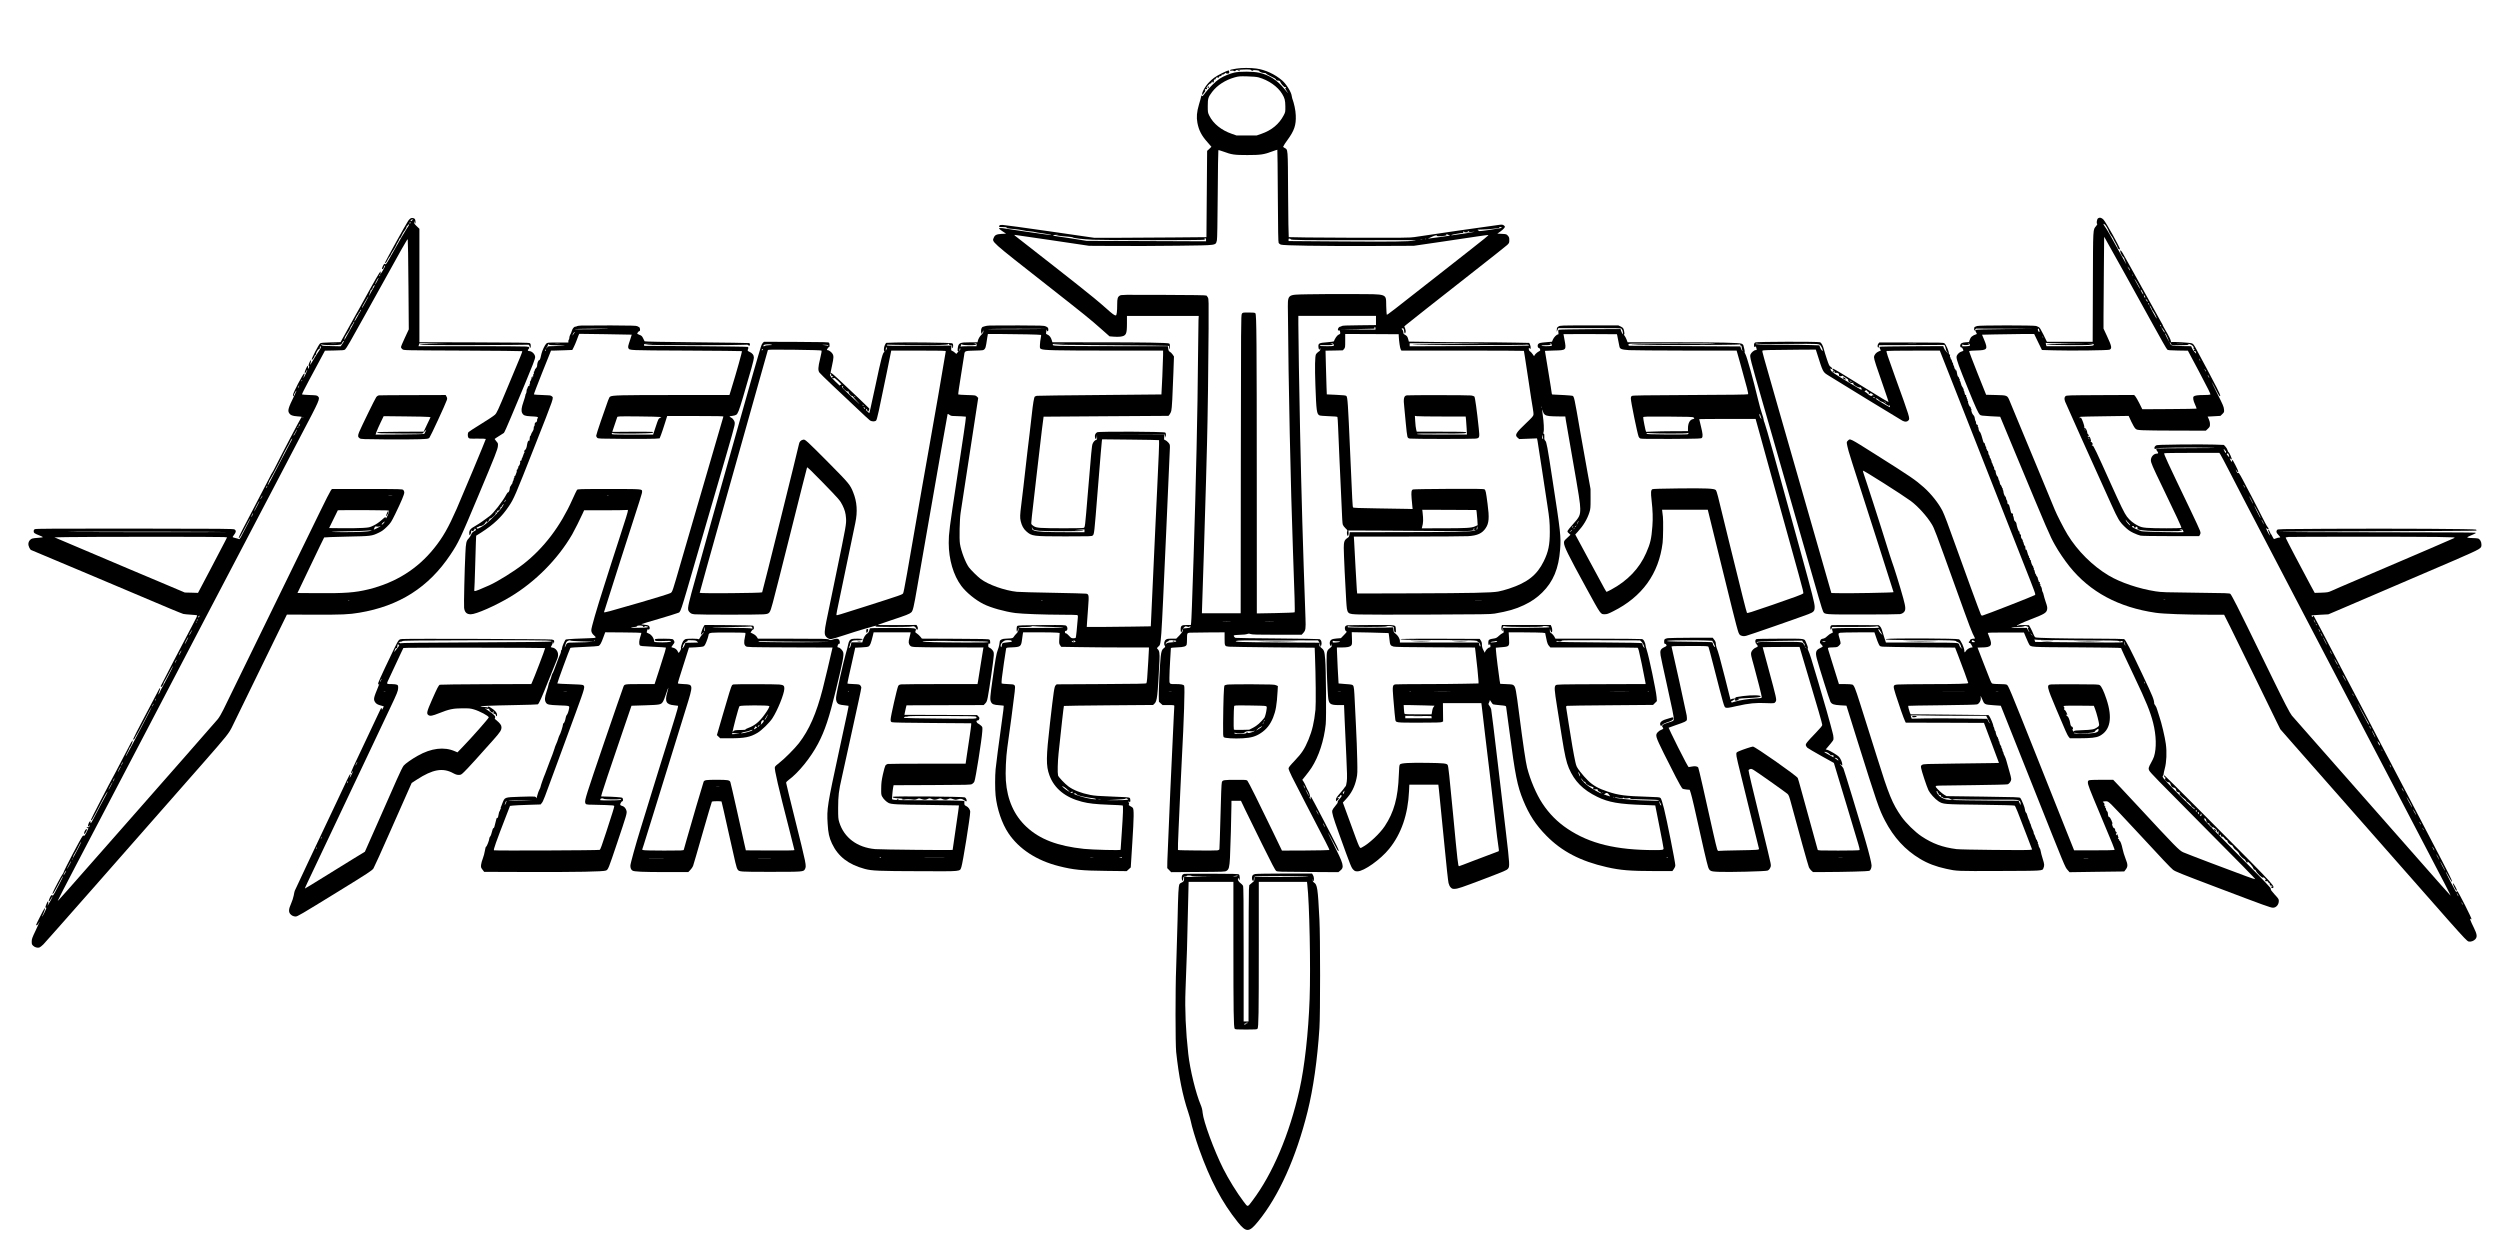 <?xml version="1.0" encoding="UTF-8" standalone="yes"?>
<svg version="1.0" xmlns="http://www.w3.org/2000/svg" width="3840pt" height="1920pt" viewBox="0 0 5120 2560" preserveAspectRatio="xMidYMid meet">
  <g transform="translate(0,2560) scale(0.1,-0.1)" fill="#000000" stroke="none">
    <path d="M25324 24195 c-109 -17 -134 -23 -134 -36 0 -8 12 -10 34 -6 18 3 38
1 44 -5 12 -12 46 -3 38 11 -7 11 251 25 293 16 17 -4 31 -11 31 -16 0 -11 27
-12 32 -1 5 14 128 1 128 -13 0 -17 57 -40 103 -40 20 0 37 -4 37 -11 0 -6 26
-23 58 -38 117 -56 141 -70 145 -88 3 -11 14 -18 30 -18 36 0 57 -10 57 -27 0
-8 19 -36 42 -64 30 -34 48 -47 60 -43 10 3 18 1 18 -4 0 -6 -6 -12 -12 -14
-9 -3 -7 -13 6 -34 63 -97 57 -94 -32 17 -140 175 -317 288 -517 330 -121 27
-385 28 -500 4 -95 -20 -223 -73 -306 -126 -82 -53 -218 -187 -292 -286 -52
-71 -63 -81 -71 -66 -9 15 -11 13 -17 -17 -3 -19 -23 -91 -44 -160 -45 -153
-54 -258 -32 -377 30 -155 86 -262 209 -399 43 -47 78 -88 78 -90 0 -2 -20
-22 -44 -44 l-44 -40 -7 -883 -7 -884 -676 -6 c-371 -4 -889 -7 -1149 -7
l-474 0 -912 132 c-502 72 -936 132 -966 132 -40 1 -56 -3 -64 -16 -17 -26 -5
-30 78 -29 42 0 74 -3 71 -8 -9 -15 20 -21 148 -31 66 -6 150 -18 186 -27 36
-9 103 -19 150 -22 47 -4 90 -10 96 -14 6 -3 67 -14 135 -22 123 -16 205 -33
197 -40 -4 -4 -836 115 -947 135 -70 13 -121 13 -121 0 0 -6 33 -31 73 -58
l72 -47 -91 -5 c-103 -6 -138 -22 -160 -75 -39 -95 -93 -47 1095 -980 777
-610 870 -685 1115 -902 l159 -141 83 -7 c47 -4 108 -4 137 0 121 17 137 48
137 270 l0 155 735 0 735 0 -5 -92 c-2 -51 -7 -406 -10 -788 -8 -1080 -40
-2487 -90 -4050 -31 -960 -44 -1303 -51 -1357 l-5 -43 -85 0 c-107 0 -124 -13
-124 -95 0 -63 13 -71 30 -19 15 44 25 38 12 -8 -6 -19 -36 -59 -71 -95 l-62
-63 -93 0 c-79 0 -97 -3 -119 -20 -34 -27 -46 -84 -24 -121 15 -27 15 -28 -18
-53 -39 -30 -51 -62 -64 -176 -16 -134 -43 -700 -39 -816 l3 -106 37 -34 38
-34 120 0 c111 0 120 -1 120 -19 0 -10 -5 -97 -10 -192 -19 -332 -131 -2845
-133 -2986 l-2 -142 40 -41 40 -42 550 4 c527 3 552 4 584 23 48 28 60 72 71
269 9 164 30 912 30 1084 l0 82 98 0 97 -1 89 -187 c50 -103 206 -422 348
-709 197 -399 264 -526 285 -540 25 -17 71 -18 649 -21 l623 -4 35 28 c93 75
80 123 -152 584 -57 113 -99 201 -94 195 6 -5 49 -84 96 -175 93 -179 111
-209 122 -198 4 4 -12 47 -35 95 -69 144 -523 1013 -532 1019 -5 3 -9 -10 -9
-28 l-1 -33 -14 25 c-7 14 -9 27 -4 28 21 8 -2 83 -50 162 -5 8 -19 40 -32 70
-13 30 -34 69 -46 87 l-22 32 71 88 c39 48 92 120 117 158 149 230 258 562
292 895 14 133 6 1127 -11 1323 -15 180 -20 194 -98 255 -19 14 -23 25 -20 52
l4 35 10 -45 11 -45 13 42 c17 55 -2 113 -40 123 -14 4 -401 10 -860 14 -459
3 -845 9 -856 12 -12 3 -26 16 -32 29 -10 21 -8 23 35 29 25 3 80 6 122 7 42
0 92 6 111 13 29 11 42 11 74 0 30 -11 144 -14 541 -14 l503 0 35 39 c46 51
51 85 43 305 -55 1535 -80 2411 -111 3851 -17 819 -35 1919 -35 2168 l0 167
795 0 795 0 0 -94 0 -94 -345 -4 c-256 -2 -347 -6 -357 -16 -6 -6 -19 -12 -28
-12 -23 0 -50 -32 -50 -59 0 -18 4 -22 19 -18 15 4 20 -2 26 -30 7 -40 8 -39
-37 -61 -28 -15 -71 -77 -90 -132 -2 -5 -63 -14 -137 -20 -159 -12 -181 -21
-181 -79 0 -64 23 -99 33 -48 3 16 5 13 6 -10 1 -28 -5 -37 -38 -58 -21 -14
-44 -38 -51 -53 -20 -41 -24 -258 -11 -632 19 -531 27 -591 85 -618 12 -6 97
-13 190 -16 109 -3 171 -9 176 -16 4 -6 10 -100 14 -208 3 -108 15 -384 26
-612 11 -228 27 -570 35 -760 24 -554 26 -593 36 -627 6 -17 30 -50 55 -73 38
-35 43 -44 34 -60 -11 -21 -4 -86 11 -96 12 -7 22 39 17 79 l-3 32 735 -3
c404 -2 960 -5 1234 -8 310 -3 519 -1 550 6 28 5 62 12 76 15 18 4 15 0 -10
-12 -49 -23 -459 -31 -1631 -32 l-926 -1 -7 -48 c-5 -42 -11 -52 -44 -73 -58
-37 -72 -76 -72 -199 0 -114 33 -829 50 -1080 20 -287 9 -275 272 -285 106 -4
751 -5 1433 -2 1085 4 1252 6 1335 20 273 47 426 91 599 173 154 73 268 152
376 259 226 224 337 491 366 884 20 257 10 348 -157 1429 -105 688 -120 769
-148 797 -17 17 -20 31 -18 78 2 43 -1 59 -12 63 -12 4 -12 11 -4 36 13 37 4
210 -17 348 -18 117 -18 139 0 80 22 -71 52 -93 138 -102 40 -4 129 -7 198 -7
l126 -1 12 -82 c7 -46 64 -375 127 -732 143 -817 165 -960 167 -1071 1 -141
-14 -173 -157 -331 -48 -53 -93 -107 -99 -121 -10 -23 -8 -28 23 -55 l33 -31
-66 -62 c-61 -56 -67 -65 -67 -101 1 -77 76 -231 455 -924 307 -561 293 -540
380 -540 45 0 71 9 172 60 594 297 935 769 1013 1403 11 89 15 461 6 533 -3
22 -8 63 -11 92 l-6 52 468 0 468 0 197 -803 c109 -441 245 -995 304 -1232 58
-236 116 -453 129 -482 20 -45 29 -53 64 -64 32 -10 53 -10 95 0 50 11 1061
363 1270 442 113 43 131 65 130 152 -1 73 -46 250 -279 1097 -490 1785 -723
2618 -746 2668 -12 26 -21 57 -20 68 1 12 -13 64 -32 115 -19 52 -56 184 -82
294 -97 407 -226 871 -260 933 -13 23 -20 42 -15 42 4 0 2 24 -5 53 -7 28 -16
64 -19 78 -3 15 -17 31 -33 38 -47 22 -409 30 -1399 31 l-941 0 -22 58 c-12
31 -32 67 -43 80 -14 14 -17 22 -9 22 10 0 12 12 6 47 -11 75 -21 91 -72 115
l-48 23 -595 0 c-584 0 -596 0 -630 -21 -31 -18 -35 -26 -37 -65 l-2 -44 17
37 17 38 648 0 c551 0 647 -2 647 -14 0 -8 4 -16 10 -18 5 -1 13 -25 16 -53 6
-46 5 -48 -8 -30 -9 11 -21 37 -28 58 l-12 38 -621 -3 c-342 -2 -630 -7 -640
-12 -15 -7 -17 -16 -11 -52 5 -36 3 -44 -10 -44 -26 0 -83 -58 -103 -105 l-18
-44 -62 -5 c-35 -4 -93 -9 -129 -12 -79 -7 -107 -28 -102 -77 2 -23 8 -32 20
-31 10 1 21 -10 27 -27 9 -27 8 -30 -28 -49 -39 -20 -91 -73 -91 -93 0 -6 -13
9 -28 34 -16 24 -41 52 -55 62 -20 13 -27 26 -27 48 0 29 1 30 18 13 16 -17
17 -16 20 11 2 15 -4 45 -13 65 l-17 37 -306 6 c-169 4 -535 7 -813 7 -278 0
-695 3 -926 7 l-420 6 -12 46 c-15 56 -27 73 -68 95 -28 14 -33 22 -33 51 0
22 -8 41 -21 53 -18 18 -19 20 -3 26 25 9 36 -6 41 -58 6 -52 19 -60 29 -19 5
17 1 45 -9 73 l-17 45 32 28 c40 35 614 487 1423 1122 336 263 629 496 653
518 40 39 42 44 42 99 0 50 -4 62 -29 90 -28 32 -32 33 -123 38 l-93 5 65 45
c35 25 71 58 80 73 14 27 14 29 -10 49 -20 16 -35 19 -80 15 -66 -6 -1616
-229 -1754 -253 -87 -14 -220 -16 -1330 -13 -679 2 -1238 8 -1243 12 -4 5 -10
401 -13 881 -6 976 0 903 -77 949 -20 11 -31 23 -25 25 7 2 12 9 12 17 0 7 34
59 76 116 141 193 179 306 171 504 -4 109 -32 241 -74 355 -3 8 -7 29 -9 45
-8 77 -112 246 -196 317 -152 130 -346 219 -528 244 -127 17 -296 16 -406 -1z
m449 -179 c205 -56 396 -189 486 -340 53 -89 63 -129 65 -256 1 -112 0 -116
-33 -180 -94 -181 -247 -308 -461 -382 l-95 -33 -205 0 -205 0 -97 34 c-213
73 -381 208 -461 371 -31 63 -32 68 -32 200 0 155 8 179 90 288 103 136 269
243 460 297 84 23 102 25 260 21 113 -3 190 -10 228 -20z m397 -2429 c4 -715
8 -947 17 -963 7 -12 27 -27 45 -34 54 -19 812 -31 1808 -28 l915 4 555 81
c305 45 647 96 759 113 113 17 208 29 213 28 11 -4 -92 -88 -412 -338 -129
-101 -390 -306 -580 -455 -1006 -791 -1080 -848 -1089 -840 -3 4 -8 82 -11
175 -8 265 52 244 -695 248 -324 1 -734 -1 -911 -5 -443 -11 -410 20 -407
-383 9 -1383 56 -3588 103 -4870 34 -916 43 -1251 34 -1260 -5 -5 -181 -12
-392 -16 l-382 -7 -1 2694 c-1 2899 -5 3425 -28 3452 -11 14 -34 17 -137 17
-123 0 -124 0 -141 -27 -17 -26 -18 -177 -21 -3080 l-3 -3053 -397 0 -397 0 2
73 c12 295 66 2051 83 2662 5 209 15 547 20 750 14 510 29 1630 32 2350 3 547
2 603 -14 631 -9 17 -23 35 -30 41 -9 8 -281 12 -878 14 -843 4 -866 4 -897
-15 -43 -26 -53 -60 -53 -175 0 -153 -10 -231 -29 -231 -27 0 -71 32 -192 141
-131 118 -357 304 -594 490 -88 69 -297 234 -465 366 -394 309 -771 605 -807
631 -20 15 -23 21 -12 22 9 0 356 -50 770 -112 l754 -112 565 -3 c311 -2 880
0 1265 5 816 11 756 2 787 112 7 22 13 382 17 937 3 496 9 904 13 908 3 4 48
-9 100 -28 172 -64 225 -72 493 -72 273 0 339 10 510 74 55 21 102 36 105 34
3 -3 7 -428 10 -946z m4584 -646 c7 -11 -3 -12 -258 -51 -110 -16 -202 -26
-205 -22 -3 5 -15 14 -26 20 -16 9 4 12 95 12 63 0 162 7 220 15 58 8 111 15
118 15 7 0 10 5 7 10 -3 6 5 10 19 10 14 0 27 -4 30 -9z m-664 -81 c0 -13 -11
-13 -30 0 -12 8 -11 10 8 10 12 0 22 -4 22 -10z m-100 -11 c0 -9 21 -10 73 -6
191 17 184 14 -53 -23 -140 -21 -264 -39 -275 -39 -18 0 -18 1 -3 9 13 8 194
39 232 40 4 0 6 7 2 15 -3 9 0 15 9 15 8 0 15 -5 15 -11z m-8333 -45 c-3 -3
-12 -4 -19 -1 -8 3 -5 6 6 6 11 1 17 -2 13 -5z m8001 -12 l40 -18 -201 -28
c-277 -38 -265 -37 -242 -28 11 4 45 20 75 35 56 27 100 35 100 17 0 -18 178
-5 197 14 4 4 1 11 -7 16 -24 16 -5 11 38 -8z m-7968 -21 c36 -6 112 -13 170
-17 58 -4 107 -11 110 -15 11 -17 210 -40 414 -49 266 -12 2264 -12 2291 0 18
8 18 9 -5 10 -23 1 -23 2 -5 10 32 14 35 12 35 -21 l0 -31 -1222 5 -1223 4
-325 52 c-179 28 -336 51 -350 51 -24 1 -24 1 5 14 17 7 32 9 35 5 3 -4 35
-12 70 -18z m4745 -71 c-11 -18 285 -22 1429 -19 936 3 1188 2 1121 -7 -170
-23 -444 -26 -1511 -19 l-1084 8 0 27 c0 24 3 27 25 22 14 -2 23 -8 20 -12z
m2772 4 c-3 -3 -12 -4 -19 -1 -8 3 -5 6 6 6 11 1 17 -2 13 -5z m-79 -11 c-10
-2 -26 -2 -35 0 -10 3 -2 5 17 5 19 0 27 -2 18 -5z m-958 -1819 l0 -24 -367 2
-368 2 355 6 c195 4 356 8 358 9 1 0 2 10 2 22 0 11 5 17 10 14 6 -3 10 -17
10 -31z m477 -164 c6 -109 25 -234 38 -261 l16 -29 1254 0 c690 0 1255 -3
1255 -6 0 -4 9 -59 20 -123 10 -64 46 -300 80 -526 33 -225 69 -459 81 -520
11 -60 18 -124 14 -142 -4 -25 -37 -62 -146 -165 -219 -208 -242 -248 -177
-303 l32 -27 182 7 182 7 11 -53 c6 -30 47 -295 91 -589 44 -294 94 -620 110
-725 41 -263 50 -354 50 -547 0 -268 -28 -406 -124 -603 -138 -282 -334 -437
-713 -561 -73 -24 -172 -51 -220 -59 -138 -25 -551 -33 -1768 -37 l-1120 -3
-7 76 c-4 42 -16 251 -27 465 -11 214 -24 442 -27 507 l-7 117 1104 1 c607 0
1163 4 1234 8 192 12 290 57 362 165 68 101 77 211 38 501 -32 244 -39 276
-62 293 -15 10 -153 12 -733 10 -393 -2 -723 -7 -733 -12 -32 -15 -37 -50 -27
-184 5 -70 12 -147 16 -172 l5 -45 -108 3 c-59 2 -332 6 -606 10 -397 6 -499
10 -506 20 -11 18 -14 85 -61 1156 -43 979 -51 1102 -76 1126 -11 12 -57 17
-208 24 l-193 9 -6 161 c-4 89 -10 290 -13 447 l-7 287 177 3 178 4 24 28 c23
27 24 35 24 168 l0 139 548 -2 547 -3 2 -45z m4475 15 c8 -31 32 -153 43 -217
9 -56 41 -68 199 -79 72 -4 597 -8 1167 -9 l1035 0 74 -262 c144 -515 171
-621 160 -632 -8 -8 -383 -13 -1183 -16 -929 -4 -1177 -8 -1194 -18 -18 -10
-23 -22 -23 -57 0 -62 131 -705 159 -777 6 -15 20 -32 32 -38 16 -9 181 -11
636 -9 595 4 615 5 629 23 22 30 17 79 -21 235 -19 78 -35 144 -35 147 0 2
260 4 578 4 l577 0 92 -332 c51 -183 162 -587 248 -898 209 -756 413 -1493
542 -1954 88 -317 103 -380 92 -391 -21 -19 -182 -79 -629 -233 -451 -155
-512 -174 -522 -164 -4 4 -43 151 -87 327 -112 448 -474 1916 -506 2055 -15
63 -35 123 -45 133 -31 33 -192 40 -757 34 -346 -4 -528 -9 -542 -16 -31 -17
-35 -66 -17 -223 25 -221 29 -370 17 -533 -20 -262 -41 -353 -128 -551 -138
-316 -380 -569 -717 -750 -45 -24 -86 -44 -91 -44 -12 0 2 -25 -361 648 l-283
525 51 56 c116 126 195 258 240 401 21 68 23 93 23 275 l-1 200 -61 335 c-34
184 -103 569 -153 856 -119 691 -122 705 -157 718 -14 6 -289 23 -405 26 -11
0 -18 8 -18 21 0 11 -31 211 -70 445 -38 233 -70 426 -70 428 0 2 82 5 183 7
260 6 258 3 217 224 -11 60 -20 110 -20 112 0 2 246 2 547 1 l547 -3 8 -30z
m-5812 -174 c20 -39 14 -41 -135 -41 -109 0 -145 3 -145 13 0 9 27 11 112 9
115 -3 168 3 152 18 -5 4 -20 10 -34 13 -21 4 -20 4 7 6 23 1 35 -5 43 -18z
m2845 8 c-302 -3 -712 -7 -910 -9 -218 -2 -338 -6 -305 -10 68 -10 2151 -11
2273 -2 81 7 110 2 92 -16 -4 -4 -553 -8 -1221 -10 l-1214 -4 0 31 0 31 918
-2 c902 -2 908 -2 367 -9z m1615 1 c8 -5 11 -10 6 -10 -5 0 -3 -6 3 -14 9 -11
7 -15 -11 -20 -38 -10 -198 -7 -198 4 0 6 33 10 79 10 81 0 111 6 111 20 0 5
-8 11 -17 13 -13 3 -14 5 -3 6 8 0 22 -4 30 -9z m3310 -2 c-107 -5 -276 -6
-375 -3 -261 8 -1365 -7 -1290 -17 74 -11 2171 -4 2203 7 17 6 22 4 22 -9 0
-9 7 -16 15 -16 10 0 15 -10 15 -29 0 -16 5 -42 11 -58 8 -21 7 -25 -1 -17 -6
6 -17 29 -25 50 l-13 39 -1119 6 c-615 3 -1130 7 -1145 8 -21 1 -28 6 -28 21
0 17 8 20 78 23 42 1 475 3 962 3 652 1 834 -1 690 -8z m-3503 -1310 c-3 -7
-5 -2 -5 12 0 14 2 19 5 13 2 -7 2 -19 0 -25z m4493 -208 c12 -22 12 -24 -2
-12 -23 19 -41 69 -33 89 6 14 9 11 15 -17 3 -19 12 -46 20 -60z m-1387 11
c24 -19 21 -28 -11 -34 -64 -13 -102 -83 -102 -189 l0 -58 -297 -1 c-164 -1
-356 -4 -428 -8 -71 -4 -131 -6 -133 -5 -9 5 -64 283 -59 298 6 15 43 16 510
14 409 -2 507 -6 520 -17z m-475 -330 c212 -1 340 3 353 9 15 8 19 7 19 -4 0
-9 -10 -18 -22 -21 -13 -3 -205 -4 -428 -3 -354 3 -405 5 -408 18 -2 13 8 15
75 9 43 -4 228 -8 411 -8z m-2609 -79 c8 -36 7 -41 -5 -31 -8 7 -14 29 -13 53
1 45 4 42 18 -22z m-1357 -1527 c4 -22 10 -92 14 -156 l7 -115 -54 -24 c-75
-33 -179 -39 -673 -39 l-418 -1 6 23 c26 90 28 152 10 310 l-6 47 553 -2 554
-3 7 -40z m2068 -232 c-23 -41 -23 -38 0 20 8 21 16 34 18 28 2 -5 -6 -27 -18
-48z m-35 -63 c-10 -11 -21 -18 -23 -15 -3 3 3 12 14 20 27 20 30 18 9 -5z
m-59 -16 c-4 -9 -9 -15 -11 -12 -3 3 -3 13 1 22 4 9 9 15 11 12 3 -3 3 -13 -1
-22z m-1965 -47 c-13 -13 -14 5 -3 43 l7 25 3 -29 c2 -16 -1 -33 -7 -39z
m1999 29 c0 -2 -8 -10 -17 -17 -16 -13 -17 -12 -4 4 13 16 21 21 21 13z
m-2054 -25 c-4 -6 -14 -7 -23 -4 -15 6 -14 7 3 13 22 9 29 6 20 -9z m1994 -27
c-8 -8 -23 -20 -34 -25 -15 -7 -13 -3 7 15 31 29 47 35 27 10z m-1852 -1441
c-32 -2 -86 -2 -120 0 -35 2 -9 3 57 3 66 0 94 -1 63 -3z m-5146 -420 c-40 -2
-103 -2 -140 0 -37 2 -4 3 73 3 77 0 107 -2 67 -3z m886 0 c-42 -2 -114 -2
-160 0 -46 1 -11 3 77 3 88 0 125 -2 83 -3z m-1718 -105 c17 10 20 10 20 -2 0
-21 -7 -23 -85 -31 l-70 -6 27 25 c24 22 31 23 58 13 23 -9 35 -9 50 1z m720
-247 c0 -153 2 -157 92 -165 35 -3 443 -9 908 -14 l845 -7 6 -160 c16 -404 21
-1003 10 -1110 -26 -255 -67 -430 -144 -615 -80 -191 -134 -273 -279 -426
-103 -108 -128 -140 -128 -163 0 -16 31 -91 69 -167 60 -122 462 -899 693
-1342 44 -84 77 -156 73 -160 -4 -4 -223 -8 -488 -10 l-482 -2 -184 382 c-274
568 -502 1026 -523 1048 -18 19 -32 20 -226 19 -264 0 -283 -3 -298 -49 -8
-22 -18 -275 -28 -695 -10 -363 -19 -668 -22 -677 -3 -10 -19 -20 -37 -23 -44
-8 -804 -2 -812 7 -4 4 2 208 14 455 11 246 28 606 36 798 9 193 22 472 30
620 42 769 64 1465 47 1492 -14 23 -64 33 -160 33 -152 0 -142 -8 -142 129 0
64 7 224 15 356 8 132 15 245 15 251 0 8 43 13 128 16 138 5 185 19 196 60 3
13 6 61 6 108 0 123 3 128 59 133 25 2 196 4 379 5 l332 2 0 -129z m-1000 -41
c28 -17 -3 -29 -93 -36 -73 -6 -90 -11 -102 -28 -18 -25 -19 -16 -3 19 6 14
19 25 29 25 9 0 19 7 23 15 4 11 21 15 68 15 35 0 70 -5 78 -10z m2929 -19
l16 -24 -842 6 c-781 5 -921 10 -863 31 32 11 122 13 884 12 l789 -1 16 -24z
m-3016 -1028 c-13 -2 -35 -2 -50 0 -16 2 -5 4 22 4 28 0 40 -2 28 -4z m2732
-1963 c9 -32 2 -25 -20 20 -13 27 -14 32 -2 20 8 -8 18 -26 22 -40z m55 -108
c17 -35 30 -66 28 -68 -2 -2 -21 31 -42 74 -21 42 -33 73 -28 67 6 -5 25 -39
42 -73z m205 -402 c14 -27 23 -50 20 -50 -2 0 -16 23 -30 50 -14 28 -23 50
-20 50 2 0 16 -22 30 -50z m135 -260 c11 -22 18 -40 15 -40 -2 0 -14 18 -25
40 -11 22 -18 40 -15 40 2 0 14 -18 25 -40z"/>
    <path d="M28813 17503 c-63 -8 -75 -67 -53 -248 5 -44 19 -187 30 -318 12
-131 26 -255 33 -275 10 -32 17 -38 52 -44 50 -9 1271 -10 1343 -1 85 10 87
19 67 210 -39 374 -76 638 -90 652 -8 8 -38 18 -67 22 -54 8 -1255 9 -1315 2z
m723 -433 l481 0 7 -62 c3 -35 9 -118 13 -185 l6 -123 -511 0 c-403 0 -512 3
-512 13 0 9 104 11 492 9 483 -2 548 1 508 28 -10 6 -196 10 -510 9 l-495 0
-12 47 c-7 27 -16 100 -19 163 l-7 114 39 -6 c21 -4 255 -7 520 -7z"/>
    <path d="M25148 11581 c-31 -3 -63 -12 -70 -19 -14 -14 -25 -318 -29 -775 -2
-234 0 -270 14 -284 21 -22 210 -33 392 -23 168 10 262 37 366 106 116 77 192
173 251 316 56 139 77 262 93 541 l6 107 -38 17 c-33 15 -91 17 -483 19 -245
1 -471 -1 -502 -5z m767 -440 c28 -7 30 -10 27 -47 -7 -74 -32 -173 -49 -196
-73 -92 -153 -163 -228 -201 l-80 -41 -154 -4 c-122 -3 -155 -1 -162 9 -8 13
-3 429 6 474 4 20 11 20 307 17 167 -2 317 -6 333 -11z m-24 -308 c-12 -20
-14 -14 -5 12 4 9 9 14 11 11 3 -2 0 -13 -6 -23z m-20 -50 c-12 -20 -14 -14
-5 12 4 9 9 14 11 11 3 -2 0 -13 -6 -23z m-31 -68 c-7 -8 -35 -29 -64 -46
l-51 -31 25 27 c14 15 41 35 60 45 45 23 45 23 30 5z m-150 -84 c0 -10 -43
-28 -97 -41 -19 -4 -33 -4 -33 1 0 5 -9 9 -21 9 -11 0 -18 -4 -15 -9 9 -13
-47 -21 -150 -21 -76 0 -94 3 -94 15 0 11 5 12 26 5 41 -16 160 -12 178 5 26
26 67 36 126 29 38 -4 60 -3 64 5 9 13 16 14 16 2z"/>
    <path d="M24015 12470 c3 -5 12 -10 20 -10 8 0 17 5 20 10 4 6 -5 10 -20 10
-15 0 -24 -4 -20 -10z"/>
    <path d="M25893 12468 c156 -6 363 -6 525 0 257 8 248 9 -258 9 -499 0 -512
-1 -267 -9z"/>
    <path d="M25029 24102 c-141 -71 -199 -112 -281 -201 -84 -91 -157 -241 -118
-241 6 0 10 4 10 9 0 5 12 24 27 42 17 20 23 34 16 36 -7 3 -9 11 -6 19 3 9
13 12 24 9 13 -4 19 -1 19 9 0 9 -5 16 -11 16 -6 0 6 20 27 45 20 25 44 45 54
45 11 0 21 11 26 28 5 20 8 23 11 10 7 -28 36 -23 31 5 -5 23 14 51 26 39 4
-3 9 3 12 15 7 26 32 37 49 23 9 -8 14 -5 18 10 3 13 13 20 30 20 17 0 24 5
23 18 -1 12 5 16 22 14 15 -1 31 7 43 20 15 18 20 20 27 10 5 -8 22 -12 38
-10 25 3 29 7 29 33 0 18 -6 31 -15 33 -8 1 -67 -24 -131 -56z"/>
    <path d="M25358 24148 c17 -8 26 -8 34 0 9 9 4 12 -22 11 -33 0 -34 -1 -12
-11z"/>
    <path d="M24730 23815 c0 -8 7 -15 15 -15 8 0 15 7 15 15 0 8 -7 15 -15 15 -8
0 -15 -7 -15 -15z"/>
    <path d="M8413 21130 c-12 -5 -35 -27 -51 -49 -43 -59 -486 -861 -479 -867 11
-11 28 8 57 66 16 32 34 61 40 65 6 3 17 22 25 40 7 19 19 40 25 47 18 22 90
146 90 157 0 6 11 27 25 47 14 21 28 48 31 61 4 13 10 23 15 23 6 0 18 19 29
43 21 45 51 99 61 107 15 12 49 76 49 93 0 9 7 17 16 17 10 0 14 6 11 14 -4
10 -1 13 9 9 7 -3 14 -6 14 -8 0 -2 -28 -46 -62 -97 -35 -52 -142 -237 -238
-410 -143 -259 -176 -313 -186 -300 -6 9 -16 12 -24 7 -15 -9 -54 -94 -46
-102 12 -12 34 7 39 36 4 17 12 31 18 31 15 0 8 -17 -41 -101 -43 -73 -56 -86
-46 -43 18 69 -32 -7 -202 -312 -101 -181 -207 -372 -234 -424 -28 -52 -58
-106 -68 -120 -9 -14 -54 -95 -100 -180 -46 -85 -100 -183 -120 -216 -20 -34
-49 -86 -65 -116 l-29 -55 -197 -5 c-159 -4 -202 -8 -222 -21 -29 -19 -186
-322 -173 -334 4 -4 14 1 21 12 8 11 19 25 25 32 5 7 10 19 10 27 0 7 7 16 15
20 8 3 15 12 15 20 0 31 44 106 62 106 13 0 18 8 18 31 0 20 4 29 13 26 19 -7
9 -38 -33 -97 -22 -30 -71 -109 -110 -175 -68 -116 -82 -132 -59 -67 6 17 9
39 6 49 -3 13 -10 4 -25 -30 -24 -52 -28 -87 -12 -87 6 0 4 -13 -5 -30 -9 -16
-17 -30 -18 -30 -2 0 -1 16 1 35 2 19 0 35 -6 35 -10 0 -62 -112 -62 -136 0
-24 17 -15 30 16 7 17 16 33 21 36 10 6 -13 -50 -47 -118 -29 -56 -41 -64 -19
-12 17 42 19 54 5 54 -23 0 -230 -396 -230 -441 0 -18 4 -28 10 -24 6 3 10 17
10 31 0 13 5 24 10 24 6 0 10 6 10 13 0 6 11 26 25 42 16 19 2 -17 -39 -101
-123 -251 -138 -303 -103 -357 26 -41 68 -57 167 -64 49 -3 90 -8 90 -10 0 -3
-8 -17 -19 -31 -25 -37 -413 -775 -502 -957 -41 -82 -80 -156 -88 -164 -8 -9
-20 -31 -29 -51 -8 -19 -130 -255 -272 -525 -279 -531 -380 -729 -380 -745 0
-31 26 3 78 103 108 206 153 287 158 287 5 0 -47 -103 -189 -373 -19 -37 -34
-54 -41 -49 -6 5 -37 14 -68 21 -32 7 -60 16 -62 20 -3 4 11 27 30 50 41 52
43 84 9 107 -23 15 -198 16 -2047 18 -1632 1 -2027 -1 -2045 -12 -16 -9 -23
-22 -23 -42 0 -35 17 -47 117 -86 40 -16 73 -31 73 -35 0 -4 -39 -10 -87 -13
-132 -10 -147 -14 -177 -45 -39 -40 -45 -97 -17 -154 12 -25 27 -47 34 -50 86
-35 2064 -868 2862 -1207 127 -53 244 -100 260 -104 17 -4 85 -11 152 -15 67
-4 125 -10 129 -13 7 -8 -16 -56 -97 -208 -135 -250 -637 -1217 -644 -1237 -3
-13 -2 -23 4 -23 14 0 51 50 51 70 0 9 10 33 23 51 13 19 45 77 71 129 56 110
96 180 103 180 6 0 -211 -420 -244 -472 -12 -21 -23 -42 -23 -48 0 -5 -9 -24
-21 -42 -17 -28 -19 -29 -14 -8 4 14 14 40 21 59 16 39 19 70 5 55 -6 -5 -23
-36 -39 -69 -17 -33 -136 -260 -266 -505 -130 -245 -236 -453 -236 -462 0 -32
17 -19 40 30 12 26 28 54 35 62 7 8 74 134 150 280 75 146 141 270 147 275 15
15 -67 -148 -222 -440 -76 -143 -177 -334 -224 -425 -48 -91 -83 -152 -80
-136 4 16 22 56 41 89 18 32 33 65 33 73 0 8 3 14 8 14 12 0 64 118 60 137 -4
23 -27 -16 -173 -302 -65 -126 -146 -282 -180 -345 -151 -276 -505 -961 -505
-975 0 -3 6 -5 14 -5 7 0 42 57 78 128 133 263 235 449 250 458 6 4 -10 -31
-34 -77 -25 -46 -77 -142 -116 -214 -38 -71 -95 -181 -126 -242 -31 -62 -61
-113 -67 -113 -6 0 -8 9 -4 20 7 22 -7 27 -23 8 -16 -21 -36 -87 -29 -95 4 -3
14 2 22 13 16 22 20 12 5 -16 -6 -11 -17 -16 -29 -13 -10 3 -22 0 -25 -6 -4
-7 1 -11 13 -11 12 0 21 -3 21 -6 0 -3 -19 -42 -41 -86 -29 -55 -45 -75 -50
-66 -7 10 -13 9 -28 -7 -30 -30 -391 -720 -391 -747 0 -6 -9 -21 -19 -32 -19
-21 -166 -298 -196 -368 -24 -59 1 -45 35 20 17 31 44 82 61 112 17 30 46 85
64 122 19 36 39 69 46 74 7 4 -19 -53 -58 -127 -39 -74 -87 -167 -108 -207
-30 -57 -40 -70 -51 -61 -18 15 -28 6 -53 -46 -39 -84 -22 -104 22 -25 44 79
42 58 -3 -29 -38 -73 -88 -151 -61 -94 13 26 14 73 2 73 -8 0 -51 -102 -51
-121 0 -5 7 -9 15 -9 11 0 2 -25 -32 -95 -26 -52 -49 -92 -51 -90 -2 2 10 33
27 68 30 62 42 122 22 102 -12 -12 -171 -325 -171 -336 0 -23 32 -5 49 29 11
20 20 33 21 29 0 -4 -36 -83 -80 -175 -72 -150 -80 -174 -80 -226 0 -52 3 -61
31 -87 33 -31 84 -45 124 -35 14 4 51 32 83 64 48 47 1632 1846 3251 3691 518
591 550 631 620 776 98 202 585 1200 858 1759 l259 529 554 -2 c576 -2 717 4
928 40 820 137 1422 521 1867 1189 166 249 198 316 571 1206 353 841 395 949
401 1016 5 54 4 59 -31 99 -20 24 -36 45 -36 48 1 3 40 30 88 59 48 29 94 59
102 65 9 7 76 156 149 332 74 176 199 475 279 665 160 384 212 519 212 556 0
58 -65 124 -124 124 -29 0 -35 20 -11 40 8 7 15 20 15 30 0 14 -13 18 -67 23
-38 4 -548 7 -1135 7 l-1067 0 10 30 11 30 276 -2 277 -2 -272 -6 c-149 -3
-274 -8 -278 -11 -15 -16 306 -20 1225 -17 542 2 992 6 1000 8 9 3 18 -6 25
-27 17 -50 25 -50 25 0 0 38 -4 49 -22 59 -18 10 -253 14 -1140 16 l-1118 3 0
1162 0 1161 -55 53 c-46 44 -55 59 -54 86 2 27 2 28 6 7 3 -14 9 -29 14 -34
14 -15 11 68 -3 87 -16 20 -57 29 -85 17z m32 -40 c-21 -23 -35 -26 -35 -6 0
13 15 21 44 25 5 0 1 -8 -9 -19z m-44 -67 c-9 -16 -10 -14 -11 12 0 21 3 26
11 18 8 -8 8 -16 0 -30z m-36 -1253 l7 -915 -81 -174 c-45 -95 -81 -182 -79
-193 2 -12 16 -30 31 -42 28 -21 29 -21 1237 -26 665 -3 1211 -8 1215 -12 4
-4 -16 -60 -43 -125 -28 -65 -146 -347 -262 -628 -197 -472 -216 -513 -255
-550 -23 -22 -150 -107 -283 -188 -132 -81 -247 -156 -256 -166 -20 -22 -21
-90 -2 -117 14 -18 27 -19 185 -17 95 1 171 -3 171 -7 0 -14 -491 -1190 -597
-1430 -172 -391 -285 -588 -464 -810 -342 -425 -785 -702 -1343 -840 -273 -67
-482 -83 -1067 -78 l-387 3 270 565 c148 311 273 568 277 573 4 4 212 11 462
17 505 10 512 11 658 81 66 32 101 58 166 122 79 79 86 90 173 267 119 245
182 393 182 434 0 21 -8 40 -21 52 -20 18 -47 19 -741 19 l-720 0 -23 -30
c-13 -16 -113 -212 -221 -435 -182 -373 -557 -1142 -1086 -2225 -328 -670
-819 -1676 -891 -1825 -39 -80 -86 -161 -118 -200 -29 -35 -330 -379 -669
-765 -339 -385 -914 -1040 -1279 -1455 -1215 -1382 -1326 -1507 -1329 -1499
-2 4 163 324 366 711 203 387 456 870 562 1073 200 385 442 846 893 1705 322
614 677 1294 925 1770 101 195 226 434 277 530 111 210 561 1068 815 1555 100
193 229 438 285 545 57 107 184 350 283 540 336 646 425 815 567 1085 399 758
404 770 357 818 -21 20 -34 22 -171 27 -82 3 -152 8 -156 12 -4 4 60 132 142
285 83 153 190 353 239 445 l89 166 196 4 c174 3 199 5 217 21 30 28 98 145
434 752 799 1442 841 1517 849 1503 4 -7 11 -425 14 -928z m-584 183 c-8 -15
-10 -15 -11 -2 0 17 10 32 18 25 2 -3 -1 -13 -7 -23z m-58 -112 c-21 -38 -39
-68 -41 -66 -7 7 59 135 69 135 6 0 -7 -31 -28 -69z m-55 -103 c-8 -13 -36
-62 -62 -110 -26 -49 -49 -88 -51 -88 -3 0 5 21 15 46 11 25 20 52 20 60 0 9
5 12 10 9 6 -3 10 1 10 9 0 9 5 16 10 16 6 0 10 7 10 15 0 20 29 65 42 65 6 0
4 -10 -4 -22z m-149 -265 c-17 -32 -48 -86 -67 -121 -19 -35 -36 -61 -39 -58
-4 4 26 66 58 116 9 14 28 46 43 73 15 26 29 47 32 47 3 0 -9 -26 -27 -57z
m-142 -255 c-13 -24 -43 -78 -67 -120 -23 -43 -46 -78 -51 -78 -5 0 7 32 27
70 21 39 40 70 44 70 5 0 11 11 14 25 4 14 11 25 16 25 6 0 10 6 10 13 0 12
19 37 28 37 2 0 -7 -19 -21 -42z m-128 -230 c-7 -13 -42 -77 -79 -143 -37 -66
-80 -142 -94 -170 -26 -48 -27 -49 -21 -15 5 31 23 64 95 170 9 14 20 37 23
51 4 14 20 43 37 64 16 21 30 44 30 51 0 8 5 14 10 14 7 0 7 -8 -1 -22z m-205
-380 c-4 -7 -21 -33 -37 -56 l-29 -44 -189 4 c-169 3 -190 5 -206 22 -17 18
-17 19 2 11 29 -12 225 -18 323 -10 78 6 84 9 93 33 8 23 34 52 47 52 2 0 0
-6 -4 -12z m-161 -45 c-23 -2 -64 -2 -90 0 -26 2 -7 3 42 3 50 0 71 -1 48 -3z
m-693 -757 c0 -3 -4 -8 -10 -11 -5 -3 -10 -1 -10 4 0 6 5 11 10 11 6 0 10 -2
10 -4z m-74 -133 c-8 -15 -15 -25 -16 -21 0 12 23 58 27 54 3 -2 -2 -17 -11
-33z m91 -635 c-3 -8 -6 -5 -6 6 -1 11 2 17 5 13 3 -3 4 -12 1 -19z m-72 -149
c-9 -17 -19 -29 -22 -26 -5 5 25 57 33 57 3 0 -3 -14 -11 -31z m-25 -43 c0 -3
-4 -8 -10 -11 -5 -3 -10 -1 -10 4 0 6 5 11 10 11 6 0 10 -2 10 -4z m-56 -107
c-21 -40 -40 -67 -42 -60 -2 7 3 20 11 29 8 9 24 36 36 60 12 23 24 42 27 42
3 0 -12 -32 -32 -71z m-80 -151 c-9 -18 -99 -188 -199 -378 -100 -190 -206
-392 -234 -449 -29 -57 -55 -101 -57 -98 -3 3 2 19 10 36 9 16 16 35 16 40 0
6 13 30 29 53 31 46 271 503 271 516 0 4 26 52 58 108 32 55 64 115 72 134 12
32 38 70 47 70 2 0 -4 -15 -13 -32z m-506 -963 c-6 -14 -13 -24 -14 -22 -6 6
9 47 17 47 5 0 3 -11 -3 -25z m2559 -172 c-20 -2 -52 -2 -70 0 -17 2 0 4 38 4
39 0 53 -2 32 -4z m-2669 -42 c-12 -22 -24 -38 -26 -36 -5 4 37 75 44 75 3 0
-6 -18 -18 -39z m-95 -180 c-31 -61 -59 -108 -61 -106 -6 5 102 213 111 214 5
1 -18 -48 -50 -108z m2455 -81 c208 0 243 -2 248 -15 4 -9 -9 -49 -27 -90 -29
-64 -35 -72 -39 -50 -5 24 -8 22 -85 -46 -53 -47 -109 -85 -165 -112 -82 -39
-90 -41 -223 -49 -75 -5 -261 -7 -412 -6 l-275 3 89 182 90 183 243 3 c134 2
259 2 278 0 19 -1 144 -3 278 -3z m-2548 -100 c-26 -52 -33 -52 -12 0 9 22 20
40 25 40 4 0 -2 -18 -13 -40z m2704 -142 c-15 -28 -47 -57 -56 -52 -5 3 4 18
19 34 30 29 49 38 37 18z m-84 -83 c0 -6 -80 -52 -112 -64 -25 -9 -27 -9 -19
7 5 9 12 25 15 35 5 15 13 18 44 13 20 -4 44 -2 52 4 17 11 20 12 20 5z m-200
-96 c-43 -18 -263 -28 -570 -27 -215 1 -268 3 -195 8 55 4 199 9 320 10 121 1
265 6 320 10 55 3 111 7 125 8 l25 1 -25 -10z m-2961 -25 c2 -2 -844 -3 -1880
-2 -1287 2 -1646 4 -1134 8 748 5 3006 0 3014 -6z m-47 -103 l68 -6 -48 -95
c-26 -52 -159 -308 -297 -568 l-250 -474 -135 4 -135 3 -470 199 c-258 109
-553 233 -655 276 -153 65 -786 333 -1410 598 l-135 57 260 5 c375 8 3127 9
3207 1z m2571 -1298 c-7 -2 -19 -2 -25 0 -7 3 -2 5 12 5 14 0 19 -2 13 -5z
m-3073 -334 c-7 -11 -14 -18 -17 -15 -8 8 5 36 17 36 7 0 7 -6 0 -21z m-37
-69 c-3 -12 -8 -19 -11 -16 -5 6 5 36 12 36 2 0 2 -9 -1 -20z m-20 -45 c-3 -9
-8 -14 -10 -11 -3 3 -2 9 2 15 9 16 15 13 8 -4z m-115 -215 c-18 -32 -34 -55
-36 -51 -3 8 57 111 65 111 2 0 -11 -27 -29 -60z m-83 -160 c-19 -38 -37 -70
-40 -70 -6 0 24 71 47 108 33 55 30 35 -7 -38z m-131 -251 c-14 -28 -28 -48
-31 -45 -6 5 44 96 53 96 2 0 -7 -23 -22 -51z m-91 -174 c-9 -19 -18 -33 -21
-31 -4 5 26 66 33 66 3 0 -3 -16 -12 -35z m-413 -785 c-6 -11 -13 -20 -16 -20
-2 0 0 9 6 20 6 11 13 20 16 20 2 0 0 -9 -6 -20z m-55 -110 c-9 -16 -18 -30
-21 -30 -2 0 2 14 11 30 9 17 18 30 21 30 2 0 -2 -13 -11 -30z m-631 -1202
c-9 -18 -19 -35 -22 -38 -8 -9 10 45 20 58 18 22 19 13 2 -20z m-54 -108 c-33
-66 -49 -83 -22 -22 24 51 42 82 47 82 3 0 -8 -27 -25 -60z m-117 -225 c-9
-19 -18 -33 -21 -31 -4 5 26 66 33 66 3 0 -3 -16 -12 -35z m-66 -124 c-23 -44
-43 -78 -45 -76 -4 3 43 99 66 133 30 46 21 19 -21 -57z m-678 -1298 c-45 -87
-86 -162 -90 -167 -14 -16 9 55 23 71 14 16 72 124 110 205 13 26 26 48 31 48
4 0 -29 -71 -74 -157z m-106 -198 c-3 -9 -8 -14 -10 -11 -3 3 -2 9 2 15 9 16
15 13 8 -4z m-65 -124 c-23 -44 -44 -78 -46 -77 -2 2 13 34 33 72 44 82 45 84
51 84 3 0 -14 -36 -38 -79z m-77 -148 c-11 -21 -25 -45 -31 -53 -20 -27 1 33
22 63 28 39 32 34 9 -10z"/>
    <path d="M7763 17503 c-23 -3 -41 -15 -58 -37 -24 -31 -296 -589 -350 -715
-30 -73 -28 -102 12 -128 25 -17 71 -18 543 -22 283 -2 593 0 689 4 165 7 175
8 196 31 21 23 331 692 355 768 11 34 10 44 -5 73 l-18 33 -666 -2 c-366 0
-681 -3 -698 -5z m1018 -442 l36 -6 -70 -147 -70 -148 -476 -2 c-415 -3 -476
-5 -476 -18 0 -13 59 -15 463 -18 l463 -2 41 42 40 41 -17 -39 c-9 -21 -21
-43 -26 -49 -6 -6 -192 -11 -504 -13 l-494 -3 19 56 c11 31 48 116 83 189 l64
133 444 -5 c244 -2 460 -7 480 -11z"/>
    <path d="M7937 15118 c-3 -7 -12 -30 -21 -50 -9 -21 -12 -38 -6 -38 10 0 50
71 50 90 0 14 -17 13 -23 -2z"/>
    <path d="M42966 21127 c-21 -16 -34 -101 -17 -111 7 -5 1 -20 -19 -44 -68 -86
-64 4 -68 -1244 l-4 -1128 -469 0 -468 0 -71 146 c-57 115 -77 147 -98 156
-15 6 -38 16 -51 22 -35 16 -1178 16 -1212 -1 -13 -6 -32 -14 -41 -17 -13 -4
-18 -16 -18 -43 l0 -37 20 22 21 22 597 -2 597 -2 -598 -6 c-421 -4 -600 -9
-608 -17 -9 -9 -6 -21 11 -47 20 -34 21 -36 3 -42 -80 -26 -115 -56 -135 -119
l-13 -40 -65 -5 c-77 -6 -105 -20 -114 -56 -7 -27 9 -58 25 -49 8 6 39 -45 39
-64 0 -6 -18 -16 -40 -22 -53 -16 -100 -69 -100 -112 0 -59 46 -185 240 -661
151 -373 205 -489 239 -521 19 -17 47 -20 218 -30 l197 -10 308 -740 c675
-1622 708 -1699 813 -1885 78 -140 195 -311 298 -441 421 -524 1006 -838 1767
-949 158 -23 606 -39 1127 -40 l273 0 129 -257 c71 -142 297 -604 504 -1028
206 -423 407 -835 446 -915 l72 -145 267 -305 c512 -584 2987 -3397 3186
-3620 327 -368 375 -417 406 -423 42 -9 100 11 132 45 46 49 40 101 -28 239
-31 63 -63 131 -70 153 -12 34 -12 37 1 26 9 -7 19 -10 22 -6 11 11 -275 576
-292 576 -8 0 -15 -8 -15 -17 0 -24 -17 4 -134 231 -54 103 -93 185 -87 182 6
-4 20 -26 31 -49 11 -23 39 -71 61 -107 37 -59 40 -62 35 -30 -4 19 -90 195
-193 390 -102 195 -321 614 -485 930 -165 316 -339 649 -388 740 -121 229
-281 533 -385 735 -166 321 -712 1365 -741 1415 -7 14 -96 183 -196 375 -207
399 -438 838 -444 844 -2 3 -10 -4 -17 -14 -13 -17 -14 -17 -21 0 -3 10 -5 20
-3 22 2 2 80 7 173 12 l169 9 310 132 c781 333 2054 879 2280 978 555 243 545
237 545 320 0 57 -31 112 -70 123 -14 4 -63 8 -110 9 -116 2 -135 10 -79 35
24 10 69 29 99 43 51 23 53 25 30 32 -14 5 -925 8 -2024 9 -1100 1 -1996 4
-1992 9 4 4 914 9 2021 12 1107 3 2017 8 2021 13 4 4 2 13 -5 20 -15 15 -1597
24 -3059 17 -979 -5 -1004 -5 -1018 -24 -22 -31 -17 -54 26 -100 22 -24 40
-46 40 -50 0 -3 -11 -6 -24 -6 -13 0 -40 -7 -59 -15 -20 -8 -40 -15 -45 -15
-5 0 -19 23 -32 50 -13 28 -26 50 -29 50 -3 0 -14 20 -24 45 -11 25 -23 45
-28 45 -13 0 -11 -13 11 -66 34 -78 14 -61 -30 26 -36 71 -38 80 -18 66 12 -9
26 -16 30 -16 14 0 9 27 -7 40 -9 7 -37 56 -64 109 -90 180 -383 746 -453 873
-70 130 -85 149 -97 129 -4 -6 -16 9 -29 37 -21 43 -21 45 -3 22 11 -14 21
-28 21 -32 0 -14 20 -8 20 5 0 20 -110 237 -120 237 -5 0 -10 -12 -12 -26 -3
-24 -5 -22 -27 22 -22 47 -22 48 -2 30 12 -11 24 -17 27 -14 8 9 -47 139 -62
145 -8 3 -18 22 -24 44 -6 21 -25 54 -43 72 l-32 35 -200 7 c-110 4 -417 5
-683 2 -412 -5 -487 -8 -507 -21 -48 -31 -42 -93 6 -63 20 12 92 16 399 20
206 3 503 2 660 -2 240 -6 181 -8 -372 -9 -361 -1 -663 -5 -672 -8 -21 -8 -20
-24 4 -54 27 -34 25 -50 -5 -50 -66 0 -125 -64 -125 -135 0 -52 33 -128 230
-535 281 -581 401 -840 395 -850 -8 -13 -573 -13 -713 0 -86 8 -115 15 -175
44 -87 42 -173 112 -228 186 -51 67 -128 225 -334 683 -296 659 -350 772 -368
771 -20 -2 -23 12 -5 18 19 7 -7 58 -29 58 -13 0 -14 3 -5 8 9 7 9 18 -4 55
-13 38 -20 47 -34 42 -10 -3 -20 0 -23 9 -4 10 -1 13 9 9 20 -8 17 14 -5 36
-11 11 -17 22 -14 25 3 3 -2 26 -11 51 -12 30 -24 45 -35 45 -14 0 -17 6 -14
24 5 23 -48 171 -68 191 -6 6 -13 5 -19 -5 -8 -13 -10 -13 -10 2 0 9 8 19 18
22 9 2 235 8 502 11 l485 7 53 -115 c30 -63 67 -128 83 -143 28 -26 36 -29
147 -35 64 -4 383 -8 707 -8 l591 -1 42 40 c39 38 42 45 42 93 0 34 -9 70 -24
103 l-24 52 131 7 132 8 39 38 c38 39 39 40 33 98 -4 50 -24 97 -136 317 -71
143 -122 249 -113 236 10 -12 48 -83 86 -158 59 -117 86 -152 86 -111 0 20
-110 240 -265 527 -81 151 -177 331 -214 399 -56 107 -70 126 -101 139 -34 14
-404 37 -422 25 -5 -2 -8 5 -8 17 0 24 -40 106 -112 227 -29 48 -52 93 -53 98
0 6 -7 21 -17 35 -9 14 -145 259 -303 545 -158 286 -328 592 -378 680 -50 88
-106 188 -125 222 -36 63 -59 74 -48 23 6 -34 61 -122 70 -113 3 3 6 0 6 -8 0
-8 11 -40 24 -71 13 -32 23 -58 21 -58 -2 0 -54 93 -116 208 -195 358 -279
505 -320 559 -39 53 -41 75 -2 45 21 -17 67 -98 88 -157 6 -16 28 -52 48 -78
20 -27 37 -53 37 -58 0 -5 20 -44 45 -87 25 -42 45 -84 45 -94 0 -17 37 -44
47 -34 14 14 -285 552 -338 608 -39 41 -79 50 -113 25z m539 -1112 c204 -368
448 -809 542 -980 225 -409 321 -577 339 -595 12 -12 54 -16 218 -19 l204 -3
237 -445 c179 -339 233 -448 223 -454 -7 -5 -67 -9 -133 -9 -123 0 -189 -10
-209 -30 -20 -20 -9 -84 28 -164 20 -43 34 -81 31 -85 -4 -3 -255 -7 -559 -9
l-552 -3 -57 115 c-31 63 -69 128 -83 146 l-27 31 -692 -3 c-665 -3 -694 -4
-714 -22 -24 -22 -27 -57 -7 -112 11 -33 554 -1241 943 -2099 140 -310 169
-359 274 -460 69 -67 105 -92 180 -129 52 -25 118 -50 148 -56 33 -6 279 -10
627 -10 l573 0 17 31 c14 29 14 35 -1 82 -9 28 -96 215 -192 416 -492 1025
-552 1155 -539 1168 4 5 260 8 567 8 l560 0 18 -24 c10 -13 92 -166 181 -340
90 -174 225 -435 300 -581 153 -295 723 -1387 1065 -2040 333 -636 1092 -2088
1435 -2745 166 -319 367 -701 445 -850 78 -148 234 -445 345 -660 112 -214
319 -610 460 -880 335 -638 493 -945 489 -949 -2 -2 -294 327 -649 732 -566
645 -1350 1535 -2290 2601 -157 177 -298 338 -313 356 -38 45 -164 288 -382
735 -532 1091 -627 1284 -737 1502 -65 130 -128 244 -139 254 -18 16 -72 18
-707 25 -623 7 -700 9 -824 28 -342 53 -720 180 -963 325 -326 194 -638 503
-841 836 -76 124 -224 414 -264 515 -18 44 -176 427 -352 850 -176 424 -369
887 -428 1030 -59 143 -122 294 -139 336 -52 125 -47 123 -284 129 l-201 5
-178 445 c-98 244 -174 447 -170 451 4 4 73 9 153 11 222 6 235 24 155 218
l-44 105 262 6 c143 4 384 7 533 8 l273 1 79 -164 80 -164 254 -7 c344 -10
1094 -1 1129 13 56 23 48 69 -53 284 l-69 148 0 257 c0 142 3 565 7 940 l6
683 20 -33 c11 -17 187 -333 392 -702z m115 58 c0 -19 0 -19 -29 32 l-23 40
26 -28 c14 -15 26 -35 26 -44z m58 -118 c-3 -3 -9 2 -12 12 -6 14 -5 15 5 6 7
-7 10 -15 7 -18z m100 -165 c29 -50 52 -96 52 -103 0 -7 -10 6 -23 28 -72 127
-98 177 -90 172 5 -3 33 -47 61 -97z m101 -171 c32 -68 22 -71 -17 -4 -17 31
-26 55 -19 55 7 -1 23 -23 36 -51z m53 -99 c3 -16 3 -30 2 -30 -2 0 -10 14
-19 30 -13 25 -13 30 -1 30 8 0 16 -13 18 -30z m49 -82 c6 -12 6 -18 0 -18 -6
0 -18 15 -27 33 -16 30 -16 31 0 18 9 -8 22 -23 27 -33z m35 -76 c-4 -3 -11 0
-16 8 -15 24 -11 33 6 15 9 -9 13 -19 10 -23z m33 -48 c12 -19 21 -40 21 -46
0 -5 14 -28 31 -49 27 -35 75 -137 67 -144 -2 -2 -37 60 -80 136 -42 76 -72
139 -68 139 4 0 17 -16 29 -36z m211 -392 c0 -15 -2 -15 -10 -2 -13 20 -13 33
0 25 6 -3 10 -14 10 -23z m66 -104 c8 -16 11 -28 7 -28 -9 0 -24 22 -56 80
l-19 35 27 -30 c14 -16 33 -42 41 -57z m-2566 34 c0 -10 5 -23 11 -29 7 -7 6
-12 -6 -16 -11 -5 -19 1 -25 19 -10 26 -6 44 11 44 5 0 9 -8 9 -18z m2631
-167 c20 -47 35 -85 33 -85 -4 0 -84 157 -84 165 0 3 3 5 8 5 4 0 23 -38 43
-85z m-2550 8 c13 -16 12 -17 -3 -4 -10 7 -18 15 -18 17 0 8 8 3 21 -13z m482
-125 l422 -2 -410 -6 c-225 -4 -412 -8 -415 -10 -23 -12 116 -18 471 -19 404
-1 562 6 424 20 l-60 6 63 1 c54 2 62 0 62 -17 0 -28 -53 -31 -536 -31 l-432
0 -6 24 c-3 13 -7 30 -9 38 -2 7 -2 10 0 6 3 -5 194 -9 426 -10z m2133 0 c4
-13 12 -26 18 -30 17 -12 344 -10 351 2 3 6 -2 10 -11 10 -10 0 -15 3 -12 6 3
3 24 1 45 -5 50 -14 87 -52 78 -80 -5 -16 -2 -21 11 -21 14 0 15 -3 6 -12 -18
-18 -15 -28 8 -28 11 0 20 -6 20 -14 0 -8 3 -23 7 -33 4 -10 -12 3 -34 29 -23
26 -47 63 -54 83 l-13 35 -116 1 c-63 1 -155 4 -204 8 -88 6 -90 7 -109 39
-10 17 -14 32 -9 32 6 0 14 -10 18 -22z m-4117 -20 c5 -13 6 -26 2 -30 -3 -3
-41 -8 -84 -10 -62 -3 -76 -1 -72 10 3 8 5 18 5 24 0 7 5 6 14 -1 18 -15 118
-10 123 6 2 6 -4 13 -14 16 -17 4 -17 5 0 6 10 0 21 -9 26 -21z m4364 15 c-29
-2 -78 -2 -110 0 -32 2 -8 3 52 3 61 0 87 -1 58 -3z m357 -347 c0 -12 -5 -7
-19 24 -11 24 -11 24 3 6 9 -11 16 -24 16 -30z m120 -220 c0 -12 -14 5 -31 39
-8 16 -6 15 10 -4 12 -13 21 -28 21 -35z m55 -106 c9 -16 13 -30 11 -30 -3 0
-12 14 -21 30 -9 17 -13 30 -11 30 3 0 12 -13 21 -30z m-2527 -1105 c-3 -3 -9
2 -12 12 -6 14 -5 15 5 6 7 -7 10 -15 7 -18z m82 -180 c0 -5 -5 -3 -10 5 -5 8
-10 20 -10 25 0 6 5 3 10 -5 5 -8 10 -19 10 -25z m2770 -220 c0 -8 7 -15 15
-15 9 0 15 -9 15 -25 0 -33 -6 -32 -30 8 -22 36 -25 47 -10 47 6 0 10 -7 10
-15z m90 -120 c5 -21 5 -34 2 -29 -4 5 -18 22 -32 37 -21 24 -22 30 -10 37 20
12 30 0 40 -45z m315 -625 c9 -16 13 -30 11 -30 -3 0 -12 14 -21 30 -9 17 -13
30 -11 30 3 0 12 -13 21 -30z m145 -280 c22 -44 38 -80 35 -80 -3 0 -23 36
-45 80 -22 44 -38 80 -35 80 3 0 23 -36 45 -80z m115 -215 c57 -107 78 -155
70 -155 -3 0 -34 59 -70 130 -36 72 -63 130 -61 130 2 0 30 -47 61 -105z
m-2631 -257 c21 -22 35 -42 31 -46 -9 -9 -82 75 -89 102 -4 20 -4 20 7 2 7
-11 29 -37 51 -58z m2751 22 c14 -27 23 -50 20 -50 -2 0 -16 23 -30 50 -14 28
-23 50 -20 50 2 0 16 -22 30 -50z m-2642 -100 c6 -24 34 -27 39 -4 3 14 6 14
28 -5 14 -11 19 -20 13 -21 -7 0 -13 -4 -13 -9 0 -18 69 -31 215 -41 202 -13
705 -13 705 0 0 6 -15 10 -32 11 -28 0 -30 2 -13 9 35 15 51 11 63 -15 7 -14
12 -29 12 -32 0 -11 -813 5 -859 17 -25 6 -83 30 -130 52 -67 33 -80 43 -65
49 29 11 31 11 37 -11z m6212 -207 c366 -6 376 -7 344 -24 -33 -16 -884 -384
-1064 -459 -49 -21 -326 -139 -615 -263 -289 -124 -579 -248 -645 -276 -66
-29 -151 -66 -189 -83 -63 -28 -79 -31 -205 -36 l-136 -4 -86 158 c-159 293
-509 961 -509 972 0 6 24 13 58 15 108 6 2668 7 3047 0z m-5572 -1290 c-7 -2
-21 -2 -30 0 -10 3 -4 5 12 5 17 0 24 -2 18 -5z m3062 -434 c9 -17 15 -33 13
-35 -3 -2 -12 12 -21 31 -21 43 -13 47 8 4z m43 -85 c-4 -3 -12 5 -18 18 -12
22 -12 22 6 6 10 -10 15 -20 12 -24z m57 -105 c9 -17 15 -33 13 -35 -3 -2 -12
12 -21 31 -21 43 -13 47 8 4z m45 -89 c11 -22 18 -40 15 -40 -2 0 -14 18 -25
40 -11 22 -18 40 -15 40 2 0 14 -18 25 -40z m70 -130 c22 -44 38 -80 35 -80
-3 0 -23 36 -45 80 -22 44 -38 80 -35 80 3 0 23 -36 45 -80z m120 -230 c11
-22 18 -40 15 -40 -2 0 -14 18 -25 40 -11 22 -18 40 -15 40 2 0 14 -18 25 -40z
m104 -190 c21 -33 36 -65 34 -70 -2 -5 -20 22 -41 60 -21 39 -36 70 -34 70 2
0 21 -27 41 -60z m66 -134 c0 -12 -5 -7 -19 24 -11 24 -11 24 3 6 9 -11 16
-24 16 -30z m91 -173 c13 -21 29 -51 36 -68 12 -28 12 -29 -3 -10 -18 23 -66
115 -60 115 2 0 14 -17 27 -37z m199 -387 c0 -12 -5 -7 -19 24 -11 24 -11 24
3 6 9 -11 16 -24 16 -30z m190 -356 c51 -96 98 -182 105 -190 7 -8 15 -28 19
-45 7 -34 -26 25 -153 270 -46 88 -79 156 -73 150 5 -5 51 -89 102 -185z m157
-300 c6 -16 10 -30 7 -30 -2 0 -10 14 -19 30 -9 17 -12 30 -7 30 4 0 13 -13
19 -30z m69 -131 c19 -39 34 -73 32 -75 -2 -2 -21 30 -41 71 -20 41 -35 75
-32 75 3 0 21 -32 41 -71z m115 -197 c6 -7 9 -22 7 -33 -2 -16 -10 -6 -31 37
-21 46 -23 53 -7 34 11 -14 25 -31 31 -38z m57 -147 c-3 -3 -9 2 -12 12 -6 14
-5 15 5 6 7 -7 10 -15 7 -18z m181 -340 c0 -5 -6 1 -14 15 -8 14 -14 30 -14
35 0 6 6 -1 14 -15 8 -14 14 -29 14 -35z m249 -467 c18 -43 5 -33 -19 15 -12
23 -15 35 -7 27 8 -8 20 -27 26 -42z m88 -170 c9 -18 29 -51 43 -73 23 -36 53
-106 48 -111 -1 -1 -28 47 -59 107 -32 60 -56 109 -53 109 2 0 12 -15 21 -32z
m137 -260 c14 -20 28 -47 32 -59 10 -32 4 -24 -35 46 -36 65 -35 70 3 13z
m136 -273 c0 -5 -6 1 -14 15 -8 14 -14 30 -14 35 0 6 6 -1 14 -15 8 -14 14
-29 14 -35z m51 -95 c6 -11 8 -20 6 -20 -3 0 -10 9 -16 20 -6 11 -8 20 -6 20
3 0 10 -9 16 -20z m209 -396 c12 -20 20 -39 17 -41 -2 -3 -14 13 -26 36 -25
51 -20 54 9 5z m91 -174 c17 -33 28 -60 25 -60 -2 0 -18 27 -35 60 -17 33 -28
60 -25 60 2 0 18 -27 35 -60z m100 -186 c28 -53 50 -98 47 -100 -2 -2 -27 41
-56 96 -29 55 -50 100 -48 100 3 0 29 -43 57 -96z m305 -585 c9 -17 15 -33 13
-35 -3 -2 -12 12 -21 31 -21 43 -13 47 8 4z m105 -204 c0 -11 -14 7 -31 40 -7
13 -3 12 10 -5 11 -14 21 -29 21 -35z"/>
    <path d="M11910 18933 c-47 -2 -89 -8 -94 -13 -6 -6 -20 -10 -32 -10 -28 0
-61 -40 -75 -92 -5 -22 -19 -54 -30 -71 -10 -18 -19 -46 -19 -64 0 -17 -4 -35
-10 -38 -5 -3 -10 -18 -10 -33 l0 -27 -214 0 c-210 0 -215 0 -239 -23 -29 -28
-81 -137 -98 -207 -7 -27 -16 -67 -21 -89 -6 -24 -16 -40 -28 -43 -19 -5 -40
-67 -40 -117 0 -15 -10 -35 -25 -48 -14 -12 -25 -32 -25 -45 0 -13 -5 -23 -11
-23 -7 0 -9 -10 -5 -26 5 -17 3 -23 -4 -19 -6 4 -10 -9 -10 -34 0 -22 -4 -42
-9 -45 -5 -4 -7 4 -4 16 4 23 4 23 -12 3 -9 -11 -14 -28 -11 -37 2 -10 0 -18
-5 -18 -5 0 -9 -9 -9 -20 0 -11 -5 -20 -11 -20 -7 0 -9 -10 -5 -25 4 -15 2
-25 -4 -25 -7 0 -9 -8 -5 -19 4 -13 0 -20 -14 -24 -11 -3 -22 -17 -26 -36 -4
-17 -10 -31 -13 -31 -4 0 -8 -18 -8 -41 -1 -22 -7 -46 -13 -52 -6 -6 -11 -20
-11 -31 0 -12 -18 -73 -40 -136 -42 -122 -49 -183 -26 -229 26 -49 56 -61 173
-67 134 -7 150 -10 150 -29 0 -8 -4 -15 -9 -15 -4 0 -8 -12 -8 -27 0 -33 -9
-47 -32 -56 -13 -4 -18 -17 -18 -42 0 -19 -4 -35 -10 -35 -5 0 -10 -17 -10
-38 0 -25 -9 -50 -24 -71 -14 -19 -28 -46 -31 -62 -4 -16 -11 -29 -16 -29 -5
0 -9 -17 -10 -37 0 -39 -17 -92 -19 -63 -2 32 -28 -22 -35 -73 -10 -69 -22
-98 -48 -119 -18 -14 -19 -20 -8 -27 8 -5 9 -11 3 -15 -6 -3 -18 -32 -28 -64
-10 -31 -22 -60 -27 -63 -6 -4 -7 -14 -4 -22 4 -10 -2 -17 -15 -20 -13 -4 -19
-11 -15 -21 8 -20 -11 -78 -31 -93 -8 -7 -12 -19 -9 -28 4 -8 2 -15 -3 -15 -6
0 -10 -7 -10 -15 0 -8 -5 -15 -11 -15 -6 0 -9 -9 -6 -20 3 -12 -1 -33 -9 -48
-8 -15 -14 -32 -14 -39 0 -7 -7 -16 -17 -21 -10 -6 -14 -16 -10 -26 4 -9 2
-16 -3 -16 -6 0 -10 -11 -10 -24 0 -14 -4 -27 -9 -30 -5 -3 -12 -22 -15 -41
-4 -19 -11 -35 -16 -35 -6 0 -10 -5 -10 -11 0 -6 -7 -17 -15 -25 -8 -9 -15
-28 -15 -44 0 -35 -22 -88 -35 -83 -6 1 -21 -18 -35 -44 -71 -136 -268 -390
-344 -443 -28 -20 -89 -64 -135 -99 -47 -34 -118 -81 -158 -103 -94 -51 -123
-85 -123 -144 0 -24 4 -44 8 -44 13 0 32 47 32 77 0 22 2 24 15 13 13 -10 19
-10 35 5 11 10 20 25 20 33 0 12 3 12 15 2 23 -19 18 -28 -26 -50 -30 -16 -45
-32 -60 -68 -11 -26 -33 -60 -49 -77 -51 -53 -59 -87 -69 -307 -17 -333 -33
-1057 -26 -1116 11 -92 53 -132 137 -132 108 0 507 176 809 357 512 307 973
772 1268 1280 45 78 171 329 216 431 l28 62 417 0 c230 0 432 3 449 6 26 5 31
3 31 -12 0 -24 -39 -150 -180 -584 -62 -190 -132 -408 -157 -485 -45 -143 -80
-251 -152 -478 -156 -486 -261 -850 -261 -902 0 -43 18 -76 62 -113 49 -41 38
-48 -79 -51 -193 -4 -493 -20 -504 -27 -20 -12 -79 -148 -79 -181 0 -18 -4
-33 -10 -33 -5 0 -10 -12 -10 -27 0 -15 -9 -45 -19 -67 -11 -23 -34 -78 -50
-123 -81 -218 -93 -249 -105 -263 -7 -8 -19 -41 -26 -73 -7 -31 -19 -62 -26
-68 -7 -6 -10 -17 -7 -25 3 -8 1 -14 -5 -14 -5 0 -13 -21 -17 -47 -4 -26 -22
-92 -41 -147 -39 -115 -43 -176 -14 -223 26 -43 58 -50 265 -58 225 -9 219 -7
210 -62 -9 -59 -32 -123 -49 -137 -7 -6 -16 -30 -20 -54 -8 -55 -36 -123 -47
-116 -5 3 -9 -7 -9 -23 0 -31 -54 -199 -70 -218 -6 -7 -17 -37 -26 -66 -15
-51 -22 -69 -59 -153 -8 -19 -15 -39 -15 -46 0 -12 -82 -233 -105 -285 -8 -16
-28 -70 -45 -120 -17 -49 -37 -103 -45 -120 -24 -51 -95 -253 -95 -270 0 -9
-11 -35 -24 -58 -13 -23 -29 -67 -36 -97 -14 -62 -29 -97 -30 -68 0 11 -11 20
-27 24 -15 4 -151 3 -301 -3 -332 -12 -312 -5 -367 -143 -38 -94 -41 -104 -24
-96 8 4 6 1 -3 -7 -10 -8 -18 -21 -18 -30 0 -9 -4 -18 -9 -21 -5 -3 -12 -23
-15 -43 -14 -81 -18 -93 -31 -93 -15 0 -19 -10 -35 -85 -21 -97 -31 -125 -44
-125 -9 0 -20 -27 -31 -76 -9 -42 -25 -84 -36 -95 -10 -10 -18 -29 -18 -41 1
-33 -52 -168 -66 -168 -7 0 -16 -32 -24 -82 -7 -46 -26 -117 -42 -158 -17 -41
-33 -100 -36 -130 -5 -52 -3 -58 29 -100 l34 -45 866 -3 c1048 -3 1576 7 1629
30 45 20 49 30 227 560 200 595 206 615 192 667 -13 49 -51 90 -93 98 -16 3
-31 12 -34 19 -7 18 25 74 42 74 21 0 20 54 -1 71 -14 12 -178 23 -401 28
l-32 1 20 73 c22 79 140 429 419 1248 l183 536 281 9 c308 10 323 13 362 72
13 18 42 91 65 163 23 71 44 127 47 125 2 -3 -8 -45 -22 -95 -55 -190 -22
-250 143 -265 41 -4 76 -8 78 -10 6 -5 -23 -114 -57 -221 -16 -49 -52 -166
-80 -260 -29 -93 -69 -224 -90 -290 -22 -66 -95 -302 -164 -525 -69 -223 -148
-479 -176 -570 -28 -91 -68 -221 -89 -290 -21 -69 -69 -222 -105 -340 -109
-351 -216 -738 -216 -780 0 -48 15 -82 43 -99 35 -23 204 -30 682 -31 l461 0
41 43 c23 23 48 60 57 82 8 22 97 326 196 675 100 349 186 639 190 644 9 9
188 11 197 2 3 -3 68 -288 144 -633 147 -661 161 -722 185 -758 32 -50 37 -50
679 -50 658 0 672 1 700 55 35 67 33 75 -211 1053 -96 384 -174 706 -174 717
0 12 21 35 55 60 201 148 448 454 599 740 139 264 228 531 365 1097 144 595
165 704 151 770 -10 43 -68 103 -100 103 -23 0 -25 17 -8 55 7 15 17 24 25 21
19 -8 17 54 -3 82 -19 27 -55 29 -125 6 -47 -16 -53 -16 -85 0 -31 14 -106 16
-743 16 l-708 0 -24 38 c-15 23 -43 46 -76 62 l-52 26 21 32 c11 18 26 32 34
32 21 0 18 66 -3 76 -10 5 -237 10 -505 12 l-487 3 -21 -33 c-23 -37 -63 -158
-55 -166 2 -3 14 7 26 21 11 15 26 27 32 27 6 0 -5 -17 -25 -37 -20 -21 -45
-56 -56 -78 -12 -22 -21 -34 -22 -27 0 15 -235 17 -274 2 -14 -5 -35 -24 -46
-42 -27 -45 -55 -141 -42 -146 10 -3 -37 -91 -49 -92 -4 0 -12 14 -19 30 -15
36 -56 68 -99 76 -17 4 -31 9 -31 13 0 3 16 25 34 49 31 39 34 46 24 73 -6 17
-21 35 -35 40 -27 10 -322 13 -347 3 -25 -10 -19 -33 11 -40 14 -4 88 -4 164
-1 109 5 138 4 142 -7 6 -16 -154 -27 -268 -19 l-73 6 -7 35 c-11 59 -58 118
-110 138 -35 13 -44 21 -39 33 4 9 9 26 11 39 4 17 9 20 18 12 20 -17 40 16
29 47 -12 34 -26 41 -108 49 -44 4 -64 9 -55 14 7 4 165 52 349 105 184 54
358 108 386 120 71 31 31 -87 399 1180 270 930 424 1458 606 2080 82 281 155
540 161 576 10 58 9 69 -8 105 -12 24 -33 47 -56 59 -21 11 -38 23 -38 26 0 3
25 9 56 12 30 3 67 13 81 22 35 24 56 76 140 359 168 568 223 768 223 810 0
54 -30 94 -90 121 -32 14 -40 23 -36 37 3 10 9 26 12 37 4 12 -1 21 -13 27
-10 5 -490 11 -1068 15 -577 3 -1051 6 -1052 7 -2 1 -3 11 -3 22 0 19 6 20 93
18 l92 -2 -90 -5 -90 -6 85 -7 c108 -10 1824 -9 1945 1 69 5 92 4 98 -6 4 -7
15 -13 22 -13 20 0 19 46 -1 54 -9 3 -494 11 -1077 16 -656 6 -1063 14 -1065
20 -2 5 -15 33 -30 62 -22 44 -34 56 -69 68 -23 9 -45 18 -49 22 -10 11 24 58
42 58 20 0 15 70 -6 80 -8 4 -26 13 -40 21 -20 10 -126 13 -540 15 -283 0
-553 -1 -600 -3z m549 -67 c-2 -2 -164 -6 -359 -9 -195 -3 -341 -2 -325 3 29
7 693 14 684 6z m-689 -73 c-1 -5 -12 -21 -26 -38 l-25 -30 13 30 c14 33 39
58 38 38z m1168 -47 c1 -2 -13 -48 -32 -102 -44 -130 -48 -151 -36 -174 25
-46 -7 -45 1187 -50 622 -3 1134 -8 1137 -11 8 -8 -105 -413 -220 -786 l-35
-113 -1127 0 c-1113 0 -1271 -4 -1316 -33 -23 -15 -29 -32 -192 -505 -52 -151
-94 -284 -94 -296 0 -13 9 -31 21 -42 20 -18 46 -19 548 -22 289 -2 572 0 628
3 l102 7 30 76 c16 43 51 146 77 230 l48 152 578 0 c458 0 576 -3 573 -12 -10
-29 -649 -2222 -856 -2938 -190 -659 -187 -650 -225 -675 -17 -12 -291 -97
-610 -190 -670 -195 -754 -217 -754 -202 0 6 154 488 341 1072 440 1364 439
1361 439 1394 0 58 23 56 -676 56 -631 0 -643 0 -658 -20 -8 -11 -50 -98 -93
-194 -243 -546 -584 -995 -1004 -1323 -191 -149 -523 -356 -696 -434 -184 -83
-288 -124 -301 -119 -9 3 -12 14 -8 32 3 16 10 208 16 428 5 220 13 462 16
537 l6 137 103 65 c254 163 420 320 564 535 105 155 134 223 521 1206 425
1077 402 1012 359 1051 -18 17 -42 20 -189 24 -93 3 -172 8 -176 12 -3 4 74
207 172 452 l179 446 66 0 c36 0 134 3 218 7 l152 6 30 59 c16 32 41 90 55
128 13 38 31 85 40 106 l16 37 536 -7 c295 -4 538 -9 540 -10z m-1480 -183
c-21 -2 -57 -2 -80 0 -24 2 -7 4 37 4 44 0 63 -2 43 -4z m2745 0 c-112 -2
-294 -2 -405 0 -112 1 -21 2 202 2 223 0 314 -1 203 -2z m-2958 -23 c4 -6 78
-11 183 -12 158 -1 167 -2 87 -9 -49 -4 -136 -7 -192 -8 -101 -1 -103 -1 -117
-28 -8 -16 -15 -23 -16 -17 0 5 7 19 15 30 8 10 15 27 15 37 0 19 15 23 25 7z
m-65 -109 c0 -6 -4 -13 -10 -16 -5 -3 -10 1 -10 9 0 9 5 16 10 16 6 0 10 -4
10 -9z m2335 -1370 l30 -7 -31 -14 c-28 -12 -34 -26 -84 -177 l-54 -163 -423
0 c-419 0 -423 0 -423 20 0 18 3 19 21 10 30 -17 803 -10 820 7 9 9 7 13 -12
18 -13 3 -203 4 -421 3 l-397 -3 6 25 c5 21 70 212 93 275 7 20 15 20 426 17
231 -2 432 -7 449 -11z m-1052 -1618 c-7 -2 -21 -2 -30 0 -10 3 -4 5 12 5 17
0 24 -2 18 -5z m-2117 -110 c-8 -15 -15 -22 -16 -15 0 14 22 53 28 47 2 -2 -3
-16 -12 -32z m-42 -85 c-43 -84 -228 -279 -361 -381 -75 -57 -157 -102 -172
-92 -18 11 -12 24 14 31 14 3 25 9 25 13 0 3 13 6 29 7 36 1 87 37 106 75 16
30 32 41 21 14 -9 -25 11 -17 38 16 14 17 24 35 20 40 -3 5 5 9 17 9 13 0 42
20 72 50 39 39 47 53 38 64 -9 11 -6 12 14 8 27 -5 33 6 13 26 -9 9 -6 12 14
12 29 0 58 32 58 62 0 10 7 18 15 18 8 0 15 5 15 12 0 11 29 48 37 48 2 0 -4
-15 -13 -32z m2854 -2465 c18 -4 20 -8 10 -14 -9 -6 -3 -9 17 -9 24 0 27 2 15
11 -11 8 -5 9 24 5 21 -3 41 -8 44 -11 16 -15 -26 -20 -186 -22 -113 -2 -170
1 -157 6 11 5 41 10 66 10 32 1 49 6 53 16 6 16 69 20 114 8z m2252 -50 c0 -9
-6 -10 -26 -3 -15 6 -207 11 -462 12 -325 1 -397 3 -282 8 85 4 274 8 420 10
146 1 279 6 295 9 31 8 55 -8 55 -36z m-979 -56 c-13 -13 -14 5 -3 54 l7 34 3
-39 c2 -21 -1 -43 -7 -49z m-1297 -38 c3 -3 -6 -36 -19 -75 -27 -77 -32 -151
-12 -179 13 -16 41 -19 270 -30 141 -6 259 -14 262 -17 8 -8 -16 -91 -132
-450 l-97 -298 -275 0 c-350 0 -343 1 -365 -59 -29 -77 -187 -536 -386 -1116
-379 -1111 -407 -1200 -395 -1255 8 -35 25 -40 141 -40 50 0 173 -3 272 -7
154 -5 182 -8 182 -22 0 -22 -37 -141 -166 -537 -82 -254 -119 -354 -131 -359
-27 -11 -2147 -19 -2166 -9 -16 9 37 159 264 744 l64 165 60 7 c33 4 174 11
313 15 l254 8 24 30 c31 39 41 65 319 825 130 355 301 821 381 1037 186 507
192 528 142 554 -13 7 -118 14 -270 18 -136 4 -251 10 -254 14 -6 5 248 698
267 728 3 6 121 14 279 20 150 6 284 15 297 20 31 12 56 55 100 177 l38 103
367 -3 c201 -2 369 -5 372 -9z m2132 -1 c4 -5 -1 -43 -10 -85 -24 -106 -19
-160 17 -187 28 -21 34 -21 903 -25 l874 -3 -5 -22 c-28 -130 -157 -674 -196
-824 -130 -505 -277 -840 -487 -1112 -87 -112 -307 -332 -406 -406 -53 -39
-82 -68 -87 -86 -12 -45 70 -401 295 -1275 58 -227 106 -417 106 -423 0 -7
-166 -9 -497 -8 l-498 3 -32 140 c-18 77 -87 385 -153 685 -67 300 -126 557
-132 572 -16 42 -52 48 -279 48 -212 0 -250 -5 -268 -37 -9 -19 -269 -901
-356 -1213 -25 -91 -48 -173 -51 -182 -5 -17 -33 -18 -404 -18 -229 0 -409 4
-424 10 l-25 9 34 103 c18 57 118 375 220 708 321 1039 529 1712 644 2082 153
492 153 489 -44 498 -62 3 -116 8 -120 12 -7 7 10 63 161 534 l64 201 135 6
c77 4 147 12 162 19 21 10 36 34 61 97 19 47 37 102 40 123 6 45 12 50 72 59
60 9 676 6 686 -3z m-3095 -166 c-9 -17 -26 -19 -183 -25 -95 -4 -215 -7 -265
-7 -80 0 -96 -3 -113 -20 -11 -11 -20 -26 -20 -33 0 -7 -7 -22 -16 -33 -15
-19 -15 -19 -6 1 5 11 12 35 15 53 4 18 15 41 24 51 21 21 70 35 75 22 2 -5
109 -13 239 -17 l237 -7 7 22 c4 13 9 20 12 18 2 -3 0 -14 -6 -25z m2106 -9
l22 -22 -131 -3 -131 -3 -14 -39 c-13 -40 -42 -80 -51 -71 -3 2 1 11 7 19 7 8
11 20 9 28 -4 20 52 88 73 88 11 0 19 7 19 16 0 14 13 15 88 12 74 -2 90 -6
109 -25z m2143 -4 c660 -3 672 -3 310 -10 -370 -6 -1133 -2 -1178 7 -13 2 -21
8 -18 12 2 4 48 4 103 1 54 -4 406 -8 783 -10z m-4812 -1026 c-15 -2 -42 -2
-60 0 -18 2 -6 4 27 4 33 0 48 -2 33 -4z m3120 -1950 c-16 -2 -40 -2 -55 0
-16 2 -3 4 27 4 30 0 43 -2 28 -4z m-2362 -243 c12 -12 287 -18 327 -7 32 9
38 -8 6 -18 -24 -8 -397 -10 -405 -3 -2 3 -2 13 2 22 7 18 54 22 70 6z m-1611
-30 c-82 -4 -199 -7 -260 -7 -105 1 -107 1 -35 7 41 4 158 6 260 6 l185 0
-150 -6z m-390 -47 c-24 -57 -37 -64 -19 -10 9 26 20 47 25 47 5 0 2 -17 -6
-37z m3208 -1140 c-73 -2 -193 -2 -265 0 -73 1 -14 3 132 3 146 0 205 -2 133
-3z m2200 0 c-62 -2 -165 -2 -230 0 -65 1 -14 3 112 3 127 0 180 -2 118 -3z"/>
    <path d="M15023 11583 c-12 -2 -26 -10 -31 -16 -16 -20 -66 -178 -191 -612
l-119 -410 34 -32 34 -33 199 0 c302 0 413 22 564 111 86 51 245 205 306 299
104 159 239 492 244 601 3 65 -14 81 -100 90 -70 8 -901 10 -940 2z m731 -443
c11 -11 -28 -81 -99 -179 -104 -143 -200 -222 -325 -267 -36 -13 -64 -28 -62
-34 1 -6 -32 -10 -92 -10 -121 0 -153 -7 -161 -34 -3 -11 -8 -16 -11 -10 -8
19 123 514 141 532 19 20 588 21 609 2z m-55 -231 c-18 -34 -35 -56 -37 -50
-2 7 3 20 11 29 8 9 22 32 31 50 9 17 19 32 22 32 3 0 -10 -28 -27 -61z m-68
-98 c-10 -14 -29 -35 -42 -46 -16 -13 -19 -14 -11 -3 8 9 12 26 10 36 -4 28
31 65 48 51 11 -9 10 -16 -5 -38z m-71 -64 c0 -2 -9 -12 -20 -22 -17 -16 -20
-16 -20 -2 0 8 8 18 18 20 9 3 18 5 20 6 1 0 2 -1 2 -2z m-68 -55 c-31 -24
-52 -33 -52 -23 0 5 5 13 10 16 6 3 10 14 10 25 0 16 3 17 25 7 23 -11 24 -13
7 -25z m-92 -53 c-24 -15 -132 -47 -186 -54 -46 -6 -47 -6 -23 8 14 7 47 16
75 20 27 3 69 15 94 26 43 19 70 20 40 0z m-295 -60 c58 -2 57 -2 -25 -10 -46
-4 -86 -6 -88 -4 -11 10 13 26 32 21 11 -3 48 -6 81 -7z"/>
    <path d="M20270 18933 c-41 -2 -84 -7 -95 -13 -11 -5 -29 -10 -40 -12 -28 -4
-46 -45 -43 -98 4 -56 18 -58 34 -5 12 38 12 39 13 9 1 -22 -8 -39 -35 -65
-37 -36 -67 -85 -78 -131 l-6 -28 -153 -1 c-217 0 -237 -11 -253 -126 -5 -44
-4 -53 9 -53 10 0 7 -8 -12 -29 l-26 -29 -32 28 c-17 16 -42 31 -54 35 -19 6
-21 12 -17 57 l5 50 -664 -3 c-586 -4 -663 -2 -660 11 2 10 11 14 27 11 14 -2
237 -6 495 -8 478 -5 739 2 729 18 -3 5 2 9 10 9 9 0 16 -7 16 -15 0 -10 10
-15 30 -15 27 0 30 -3 30 -30 0 -16 5 -30 10 -30 6 0 10 20 10 45 0 39 -4 47
-24 55 -34 12 -930 24 -1159 15 l-189 -7 -19 -31 c-24 -41 -35 -115 -20 -139
6 -10 7 -18 2 -18 -29 0 -66 -138 -175 -657 -47 -221 -96 -445 -109 -499 l-24
-96 -37 32 c-31 27 -34 35 -24 48 11 13 14 11 18 -13 3 -16 10 -30 15 -32 14
-4 36 47 27 62 -6 11 -366 353 -655 623 -60 56 -116 102 -123 102 -18 0 -19
-1 16 153 35 159 37 198 9 243 -22 36 -76 74 -104 74 -15 0 -15 3 4 33 11 17
25 31 31 30 13 -4 13 67 0 87 -8 13 -96 15 -671 18 l-662 2 -24 -22 c-13 -12
-31 -47 -39 -78 -9 -30 -33 -111 -54 -180 -22 -69 -67 -224 -100 -345 -34
-121 -122 -431 -195 -690 -402 -1418 -1003 -3562 -1074 -3830 -85 -325 -87
-347 -31 -400 25 -24 43 -30 98 -36 82 -10 1284 -10 1404 -1 133 11 132 10
195 238 29 104 197 767 374 1474 177 707 324 1291 328 1298 5 9 106 -88 312
-300 344 -354 363 -376 412 -473 48 -97 67 -165 74 -270 7 -117 2 -149 -202
-1135 -91 -443 -182 -881 -201 -973 -40 -198 -43 -266 -13 -308 25 -35 68 -59
106 -59 16 0 137 36 268 79 273 91 656 204 663 196 3 -3 0 -5 -6 -5 -7 0 -12
-4 -12 -10 0 -13 709 -14 744 0 37 14 75 -3 88 -40 5 -17 15 -29 22 -27 18 6
19 46 1 73 l-16 25 -405 -3 c-327 -2 -400 -1 -377 9 15 7 136 48 269 92 298
98 372 127 406 159 35 32 51 101 123 518 30 175 125 717 210 1204 85 487 211
1207 280 1601 69 394 128 724 131 733 5 13 11 12 38 -9 27 -20 44 -25 93 -25
33 0 101 -3 151 -6 l92 -7 0 -28 c0 -34 -56 -416 -179 -1224 -159 -1046 -171
-1137 -171 -1334 0 -337 96 -665 259 -882 102 -135 287 -286 451 -369 151 -76
435 -156 655 -185 143 -18 583 -34 965 -35 151 0 285 -3 296 -6 20 -5 22 -11
17 -67 -14 -192 -36 -393 -43 -401 -5 -4 -27 -8 -50 -8 -36 1 -46 6 -86 51
-25 28 -54 51 -65 51 -14 0 -19 7 -19 25 0 18 5 25 19 25 36 0 43 68 11 100
-20 20 -29 21 -504 18 -391 -2 -486 -6 -499 -17 -12 -9 -17 -29 -17 -67 0 -64
14 -71 26 -12 11 52 22 56 165 57 62 1 110 6 116 12 7 7 27 9 55 4 23 -4 171
-10 328 -14 157 -3 277 -9 267 -13 -10 -5 -220 -8 -467 -8 l-447 0 -6 -41 c-4
-29 -15 -50 -40 -74 -20 -19 -43 -48 -53 -64 -14 -24 -25 -30 -68 -35 -28 -3
-73 -6 -99 -6 -63 0 -115 -22 -121 -52 -3 -13 -8 -45 -11 -73 -4 -27 -17 -75
-30 -105 -27 -65 -50 -193 -105 -585 -54 -384 -58 -431 -35 -479 23 -49 55
-62 169 -69 49 -4 91 -8 93 -11 3 -3 -13 -137 -36 -298 -71 -511 -120 -889
-131 -1003 -13 -143 -13 -405 0 -536 28 -276 130 -576 263 -774 218 -324 579
-560 1035 -674 296 -75 464 -92 967 -97 l420 -5 41 38 42 38 32 508 c33 520
35 681 10 712 -7 9 -31 25 -53 36 -30 16 -36 23 -27 34 8 10 8 19 -2 34 -7 11
-8 24 -4 28 5 4 11 2 13 -4 10 -27 23 -11 23 26 0 23 -6 44 -16 52 -12 10
-103 16 -357 25 -269 10 -365 17 -449 34 -186 36 -342 97 -448 175 -71 52
-204 193 -211 223 -13 56 -8 274 11 457 51 491 104 961 109 967 3 3 416 9 916
13 l910 7 28 26 c55 52 66 143 103 887 7 142 -2 199 -36 230 -20 19 -20 19 9
49 66 71 53 -121 166 2378 41 906 75 1674 75 1707 0 56 -3 64 -36 101 -20 22
-48 43 -62 47 -23 5 -24 9 -19 59 l6 54 -652 3 -652 2 654 0 654 0 13 -35 12
-35 1 46 c1 32 -4 51 -16 60 -23 20 -1355 26 -1393 6 -37 -19 -55 -62 -44
-106 12 -49 28 -45 35 9 l6 45 1 -48 c2 -41 -1 -49 -20 -56 -30 -11 -54 -39
-72 -81 -15 -36 -27 -167 -96 -1000 -60 -723 -58 -710 -87 -721 -31 -11 -755
-11 -884 0 -77 7 -104 14 -138 35 -23 15 -45 34 -48 42 -7 19 0 88 108 1014
97 840 138 1183 142 1186 1 1 577 5 1280 9 l1278 8 24 31 c13 17 28 49 33 71
13 48 27 309 43 772 l12 342 -28 41 c-16 23 -41 48 -56 55 -22 12 -28 24 -34
65 l-7 50 -1057 0 c-582 0 -1113 3 -1179 7 -110 5 -122 8 -122 25 0 17 10 18
133 16 l132 -2 -130 -6 c-71 -3 -128 -8 -125 -10 3 -2 532 -6 1175 -10 644 -4
1178 -10 1187 -14 13 -6 16 -15 12 -31 -3 -13 -1 -26 5 -29 7 -5 11 11 11 47
0 43 -4 56 -17 62 -38 16 -515 24 -1434 24 l-956 1 -13 43 c-17 58 -47 97 -88
114 -28 12 -33 18 -28 36 3 12 6 33 6 47 l1 25 10 -23 c11 -29 29 -19 29 16 0
37 -10 49 -55 68 -36 16 -92 18 -555 19 -283 1 -549 0 -590 -2z m1125 -69
c-16 -2 -298 -5 -625 -6 -327 -2 -568 0 -535 3 33 3 314 6 625 6 311 0 552 -2
535 -3z m-378 -111 c161 -3 296 -9 302 -12 6 -4 4 -29 -5 -67 -7 -34 -15 -94
-16 -135 -3 -72 -2 -74 26 -87 52 -26 283 -31 1394 -32 l1102 0 0 -92 c0 -97
-30 -801 -34 -806 -2 -1 -569 -7 -1262 -12 -692 -5 -1272 -13 -1289 -16 -16
-4 -35 -11 -42 -16 -16 -13 -39 -150 -63 -378 -11 -107 -32 -283 -45 -390 -23
-181 -49 -402 -125 -1075 -17 -143 -37 -312 -45 -375 -26 -210 -28 -260 -11
-333 22 -93 57 -157 113 -207 116 -102 132 -104 799 -105 510 0 543 1 562 18
32 29 32 30 101 897 64 788 81 997 87 1039 l5 34 581 -6 c319 -3 582 -8 585
-11 7 -6 -10 -442 -37 -971 -11 -209 -26 -542 -35 -740 -18 -424 -82 -1807
-91 -1981 l-6 -121 -382 -6 c-209 -4 -504 -7 -655 -7 l-274 0 6 98 c4 53 14
190 22 304 19 248 16 270 -41 280 -21 3 -329 12 -684 18 -355 6 -685 15 -735
20 -249 26 -587 146 -740 263 -65 49 -199 181 -241 237 -69 94 -160 330 -184
483 -16 100 -7 503 14 637 8 52 63 406 120 785 58 380 136 887 173 1128 l67
438 -27 27 c-27 27 -29 27 -201 32 -96 3 -177 8 -181 12 -4 4 20 175 54 380
33 205 63 397 67 425 11 89 7 87 214 93 181 5 182 5 205 32 16 18 26 49 34
104 6 44 16 107 22 142 l11 62 247 0 c135 0 377 -3 538 -7z m-1899 -190 c-137
-2 -359 -2 -495 0 -137 1 -25 2 247 2 272 0 384 -1 248 -2z m882 -23 l0 -30
-159 0 c-118 0 -161 -3 -165 -12 -3 -7 -3 1 1 17 8 39 10 41 33 27 21 -13 234
-17 264 -6 26 10 18 22 -16 27 -32 4 -32 4 5 5 35 2 37 0 37 -28z m3143 23
c-232 -2 -614 -2 -850 0 -235 1 -45 2 422 2 468 0 660 -1 428 -2z m-7338 -23
c14 -6 -2 -9 -50 -9 -46 -1 -78 -6 -92 -16 -28 -19 -43 0 -17 20 21 16 126 19
159 5z m1156 -17 c12 -15 12 -16 -1 -8 -8 6 -40 13 -70 16 l-55 6 56 2 c42 1
60 -3 70 -16z m1195 -74 l-14 -34 -1 32 c-1 17 5 33 12 36 19 7 19 2 3 -34z
m1505 -20 l-10 -24 0 26 c-1 14 2 29 6 33 12 12 14 -9 4 -35z m-4031 17 c0 -2
-7 -9 -15 -16 -12 -10 -15 -10 -15 4 0 9 7 16 15 16 8 0 15 -2 15 -4z m1194
-26 c7 -7 -2 -59 -27 -163 -44 -181 -47 -244 -14 -288 12 -17 128 -130 257
-252 129 -121 349 -329 489 -461 139 -132 267 -251 284 -263 39 -29 106 -31
131 -4 18 19 56 191 217 979 l92 452 559 0 c440 0 558 -3 558 -12 0 -23 -299
-1747 -355 -2048 -19 -102 -78 -435 -131 -740 -318 -1842 -371 -2136 -387
-2169 -13 -28 -35 -35 -777 -272 -553 -176 -579 -184 -587 -176 -8 9 -1 48
107 557 69 331 185 886 277 1330 49 234 35 432 -44 628 -60 152 -88 186 -473
575 -201 204 -400 401 -443 439 -72 63 -81 69 -110 63 -44 -10 -74 -40 -82
-83 -16 -88 -746 -3028 -756 -3043 -10 -16 -1279 -26 -1279 -10 0 7 66 245
146 529 80 284 167 596 194 692 27 96 157 560 290 1030 256 908 546 1937 680
2415 44 160 83 296 86 304 4 12 85 13 546 8 347 -4 545 -10 552 -17z m197
-482 c1 -7 1 -18 0 -24 -1 -7 11 -15 26 -19 21 -6 24 -9 11 -12 -10 -3 -18 -9
-18 -14 0 -15 31 -23 40 -10 5 8 32 -12 86 -63 67 -64 75 -75 55 -76 -18 0
-22 -4 -17 -17 4 -10 -41 29 -99 87 -83 83 -105 110 -105 132 0 27 19 41 21
16z m239 -258 c-21 -13 72 -104 100 -97 15 4 20 0 20 -13 0 -26 48 -80 71 -80
10 0 19 -5 19 -11 0 -6 35 -48 78 -93 100 -105 58 -69 -151 129 -151 143 -167
161 -151 172 10 7 20 10 23 7 3 -3 -1 -9 -9 -14z m254 -206 c3 -8 2 -12 -4 -9
-6 3 -10 10 -10 16 0 14 7 11 14 -7z m171 -174 c3 -5 2 -10 -4 -10 -5 0 -13 5
-16 10 -3 6 -2 10 4 10 5 0 13 -4 16 -10z m24 -49 c7 -5 12 -14 9 -21 -2 -7
-10 -4 -22 9 -19 21 -12 28 13 12z m3456 -2497 c15 -9 64 -19 122 -25 140 -12
903 -12 903 1 0 6 -37 10 -92 10 -50 0 -89 2 -87 4 2 2 48 6 102 9 l97 5 0
-29 0 -29 -357 1 c-447 0 -623 9 -678 35 -35 17 -40 24 -41 54 -1 27 -1 28 3
7 2 -15 15 -34 28 -43z m188 -1451 c-7 -2 -21 -2 -30 0 -10 3 -4 5 12 5 17 0
24 -2 18 -5z m296 -660 l53 -6 -7 -109 c-6 -103 -5 -111 16 -142 l22 -33 375
-6 c207 -4 611 -7 899 -7 l523 0 0 -32 c0 -35 -25 -454 -36 -600 -4 -47 -10
-92 -15 -100 -7 -11 -174 -14 -923 -18 l-915 -5 -22 -21 c-27 -27 -38 -105
-115 -774 -81 -704 -83 -872 -12 -1067 98 -270 325 -456 667 -543 143 -36 269
-50 550 -61 151 -5 278 -12 283 -15 14 -9 9 -162 -17 -539 -14 -198 -25 -364
-25 -369 0 -14 -581 1 -750 19 -544 58 -904 196 -1177 450 -253 235 -395 554
-423 947 -12 164 3 494 30 678 34 225 138 1017 151 1143 16 154 19 150 -140
157 -66 3 -123 8 -127 12 -4 5 -2 54 4 111 10 94 77 553 87 603 4 20 12 22
122 26 171 7 186 18 203 152 5 39 12 90 16 114 l7 42 321 0 c176 0 345 -3 375
-7z m-932 -168 c3 -9 4 -18 1 -20 -2 -2 -42 -7 -88 -11 -47 -4 -90 -11 -96
-16 -6 -4 -15 -27 -18 -51 -6 -33 -9 -38 -17 -25 -17 31 1 76 44 108 35 26 50
30 104 30 48 0 65 -4 70 -15z m1299 -2 c16 -17 16 -18 -7 -23 -33 -9 -59 -1
-59 18 0 12 3 13 12 4 14 -14 38 -16 38 -3 0 5 -8 12 -17 14 -16 4 -16 5 -1 6
9 0 24 -7 34 -16z m-219 -2993 c18 -10 51 -38 73 -60 l41 -41 -40 23 c-48 27
-131 97 -116 98 6 0 24 -9 42 -20z m169 -109 c0 -16 -4 -17 -25 -8 l-24 12 24
6 c13 4 24 7 24 8 1 1 1 -7 1 -18z m111 -56 c42 -18 200 -50 289 -60 65 -7
110 -25 63 -25 -77 0 -265 43 -384 88 -65 24 -68 27 -40 32 20 4 31 1 33 -7 2
-8 20 -20 39 -28z m1016 -77 c21 -11 20 -13 -18 -19 -22 -5 -125 -7 -230 -7
l-190 1 190 9 c104 4 194 13 199 18 13 13 23 13 49 -2z m-555 -15 c-10 -2 -28
-2 -40 0 -13 2 -5 4 17 4 22 1 32 -1 23 -4z m-150 -1180 c-15 -2 -42 -2 -60 0
-18 2 -6 4 27 4 33 0 48 -2 33 -4z m592 -3 c0 -5 -15 -9 -32 -9 l-33 1 30 8
c17 4 31 8 33 9 1 0 2 -3 2 -9z"/>
    <path d="M35950 18587 c-18 -9 -26 -22 -28 -46 -4 -39 14 -64 28 -41 10 16 12
12 24 -42 6 -25 3 -28 -18 -28 -31 0 -89 -49 -106 -89 -18 -44 -5 -94 245
-968 125 -433 296 -1029 380 -1323 84 -294 282 -985 440 -1535 335 -1171 402
-1400 422 -1438 32 -63 14 -62 808 -62 396 0 741 4 767 8 33 6 57 18 78 38 43
43 40 100 -11 286 -63 231 -196 658 -233 753 -8 19 -28 82 -46 140 -37 124
-315 1001 -331 1045 -10 28 -51 152 -135 415 -18 58 -45 138 -59 178 -14 41
-25 78 -23 84 5 14 799 -489 978 -620 145 -106 337 -318 432 -477 54 -89 71
-135 483 -1280 317 -882 331 -918 403 -1057 2 -5 -10 -8 -27 -8 -39 0 -83 -20
-77 -36 3 -7 -2 -15 -10 -18 -20 -8 -18 -38 3 -34 12 2 24 -11 40 -42 28 -54
27 -50 3 -50 -35 0 -101 -40 -118 -71 -21 -37 -32 -37 -32 -1 0 64 -73 222
-110 239 -44 20 -1412 25 -1490 6 -62 -16 110 -21 675 -22 655 -1 765 -5 765
-29 0 -9 7 -13 20 -9 11 3 18 1 14 -4 -3 -5 1 -9 9 -9 15 0 47 -56 47 -81 0
-7 8 -22 18 -33 17 -20 16 -20 -3 -6 -29 22 -43 42 -49 72 -4 21 -14 29 -43
37 -25 7 -283 11 -749 11 l-710 0 -37 113 c-20 61 -42 131 -48 154 -7 23 -23
53 -36 65 l-25 23 -471 3 c-260 2 -482 0 -493 -2 -26 -7 -38 -45 -25 -78 9
-23 10 -22 21 10 l12 32 440 0 c284 0 446 4 459 10 22 13 63 -4 56 -23 -3 -9
-94 -11 -368 -9 -200 2 -415 0 -477 -3 l-114 -7 5 -27 c2 -14 7 -33 11 -42 6
-13 -1 -20 -30 -29 -20 -7 -55 -32 -78 -55 -22 -24 -55 -46 -71 -50 -58 -13
-62 -16 -73 -41 -18 -37 -15 -50 18 -82 17 -17 30 -35 30 -40 0 -6 -24 -22
-54 -35 -88 -40 -101 -85 -67 -218 40 -152 260 -851 278 -882 29 -50 69 -64
206 -72 l122 -7 224 -717 c400 -1275 446 -1408 565 -1637 181 -347 413 -600
718 -783 158 -95 326 -159 538 -205 219 -48 204 -47 1085 -44 909 3 882 2 904
57 23 58 22 78 -14 191 -20 63 -39 135 -42 160 -3 25 -14 56 -25 69 -10 13
-18 34 -18 47 0 12 -5 26 -10 29 -6 4 -8 15 -5 26 4 11 2 19 -4 19 -6 0 -11 9
-11 20 0 11 -4 20 -10 20 -5 0 -17 25 -25 55 -9 30 -21 57 -26 60 -5 4 -9 17
-9 30 0 13 -11 45 -25 70 -13 26 -27 62 -31 81 -3 19 -10 37 -15 40 -5 3 -9
13 -9 22 0 10 -8 33 -19 52 -10 19 -24 59 -31 87 -8 29 -17 53 -20 53 -11 0
-30 49 -30 75 0 32 -73 212 -94 233 -15 15 -93 18 -764 27 l-747 10 -49 29
c-44 26 -126 101 -165 150 -12 16 -12 19 0 27 17 11 -43 9 764 19 369 4 684
12 700 17 38 12 75 66 75 108 0 18 -18 91 -39 161 -22 71 -47 160 -56 199 -9
38 -27 88 -40 112 -14 23 -25 51 -25 62 0 11 -4 23 -10 26 -5 3 -10 16 -10 28
0 13 -7 32 -15 43 -8 12 -12 24 -9 27 4 3 -3 18 -15 33 -11 15 -21 40 -21 55
0 16 -5 29 -11 29 -6 0 -9 7 -6 15 4 8 2 17 -3 20 -6 4 -10 15 -10 26 0 10 -4
19 -9 19 -10 0 -41 84 -41 112 0 10 -4 18 -9 18 -5 0 -12 18 -16 40 -4 22 -10
40 -13 40 -4 0 -8 10 -8 23 -2 30 -61 171 -84 200 l-18 22 -519 6 c-285 4
-643 7 -796 8 l-278 1 -15 35 c-17 42 -39 133 -33 139 2 3 313 8 690 12 452 5
698 11 720 18 46 15 83 84 74 139 -3 20 -4 37 -2 37 2 0 16 -31 32 -70 44
-109 47 -110 227 -123 l154 -11 78 -195 c43 -108 317 -794 608 -1526 639
-1606 629 -1583 682 -1642 l40 -46 560 8 560 7 20 26 c58 72 59 107 5 242 -22
56 -49 143 -59 194 -19 93 -46 166 -62 166 -4 0 -8 9 -8 21 0 11 -4 18 -9 14
-5 -3 -12 -1 -16 5 -3 5 -1 10 5 10 11 0 8 17 -12 70 -9 23 -11 23 -17 6 -7
-19 -8 -19 -15 0 -4 11 -3 20 3 22 16 5 13 32 -4 38 -8 4 -15 14 -15 24 0 28
-11 50 -25 50 -18 0 -50 81 -35 90 7 4 0 29 -20 74 -17 37 -35 64 -40 61 -14
-8 -30 29 -30 69 0 24 -7 42 -20 53 -11 10 -20 30 -20 46 0 18 -4 26 -11 21
-8 -4 -9 0 -4 15 4 14 2 21 -8 21 -9 0 -12 9 -9 29 3 21 -2 33 -17 44 -19 13
-20 15 -6 21 9 3 34 6 56 6 34 0 47 -8 110 -67 40 -38 266 -277 503 -533 559
-604 700 -753 758 -802 42 -35 149 -78 906 -365 981 -372 1093 -413 1143 -413
65 0 119 63 119 139 0 36 -8 48 -85 131 -67 74 -84 97 -79 115 5 19 -100 128
-681 713 -416 419 -684 696 -679 703 3 6 0 15 -7 21 -10 6 -7 8 11 6 18 -2 26
-11 31 -35 8 -41 26 -63 50 -63 12 0 19 -7 19 -20 0 -12 10 -25 24 -31 14 -7
22 -17 19 -25 -6 -17 9 -18 25 -2 9 9 12 8 12 -5 0 -10 8 -17 20 -17 11 0 20
-7 20 -15 0 -8 7 -15 15 -15 10 0 15 -10 15 -30 0 -16 5 -30 10 -30 6 0 10 7
10 16 0 8 4 12 10 9 5 -3 7 -18 4 -33 -4 -20 0 -33 12 -43 13 -11 18 -11 21
-1 7 20 22 14 16 -7 -5 -19 21 -36 38 -26 4 3 19 -10 31 -29 13 -19 33 -38 46
-41 14 -3 22 -13 22 -28 1 -23 61 -77 86 -77 8 0 20 -15 28 -34 8 -18 26 -42
41 -52 44 -31 85 -76 85 -94 0 -16 72 -91 97 -101 12 -4 29 -24 37 -44 16 -37
36 -47 36 -17 1 26 110 -94 117 -129 4 -20 12 -29 25 -29 10 0 21 -8 25 -17
19 -54 138 -167 152 -145 5 8 17 2 36 -18 16 -16 23 -30 17 -30 -7 0 -12 -7
-12 -16 0 -12 7 -15 26 -11 20 3 28 0 31 -14 3 -10 12 -19 21 -21 10 -2 17
-13 17 -28 0 -20 6 -26 28 -28 32 -4 36 -22 5 -22 -22 -1 -23 -1 -4 -15 29
-22 46 -18 46 10 0 35 -87 131 -484 535 -550 558 -1740 1750 -1748 1750 -16 0
-7 -30 11 -42 17 -10 18 -13 4 -23 -13 -10 -11 -15 12 -43 16 -19 36 -32 50
-32 26 0 39 -14 50 -50 11 -36 35 -60 60 -60 27 0 55 -29 55 -59 0 -20 5 -24
70 -47 13 -4 13 -6 0 -14 -12 -7 -8 -16 20 -45 19 -20 53 -48 76 -63 22 -15
39 -33 36 -40 -2 -6 7 -16 20 -21 25 -10 88 -73 88 -89 0 -5 16 -17 35 -28 21
-11 35 -26 35 -37 0 -24 -164 132 -452 427 -198 204 -228 243 -198 261 6 3 10
16 10 29 0 12 11 65 25 117 35 128 44 335 21 504 -17 131 -89 436 -131 555
-15 41 -35 105 -45 142 -9 36 -27 76 -39 89 -11 13 -21 28 -22 33 -5 92 -21
133 -242 601 -253 536 -348 719 -377 726 -14 4 -263 8 -555 9 -773 3 -1236 13
-1261 27 -12 7 -31 38 -42 70 -12 32 -37 85 -55 118 l-34 60 -99 3 c-63 2
-107 -2 -121 -9 -13 -7 -25 -10 -28 -7 -10 10 111 66 291 136 282 109 318 132
330 207 5 34 -1 64 -30 146 -19 57 -38 122 -42 144 -4 22 -13 49 -20 60 -8 11
-14 31 -14 45 0 28 -21 80 -32 80 -3 0 -4 9 -1 20 3 12 0 20 -7 20 -7 0 -9 8
-5 20 5 14 2 20 -9 20 -9 0 -16 8 -16 18 0 10 -3 22 -7 25 -3 4 -8 19 -9 34
-2 15 -10 33 -19 39 -8 6 -15 18 -15 27 0 8 -5 17 -11 19 -5 2 -13 22 -16 46
-3 23 -10 42 -15 42 -6 0 -8 9 -5 20 3 11 1 20 -4 20 -5 0 -9 9 -9 20 0 11 -4
20 -9 20 -10 0 -41 84 -41 112 0 12 -4 16 -12 12 -8 -5 -9 0 -6 14 4 15 2 22
-8 22 -8 0 -11 6 -8 15 3 8 -1 21 -9 29 -8 8 -20 41 -27 74 -10 42 -18 58 -27
55 -9 -4 -13 6 -13 35 0 25 -5 42 -14 45 -8 3 -17 24 -21 46 -4 23 -11 41 -16
41 -4 0 -6 6 -3 14 3 8 -4 24 -15 35 -19 19 -26 45 -22 79 1 7 -5 15 -14 18
-9 4 -15 18 -15 36 0 16 -4 27 -9 24 -11 -7 -50 109 -56 168 -1 10 -12 26 -24
36 -16 12 -25 31 -28 63 -3 26 -10 47 -15 47 -5 0 -6 5 -3 10 10 17 -5 52 -21
46 -14 -5 -20 12 -45 126 -8 40 -17 58 -30 61 -14 4 -19 14 -19 41 0 20 -4 36
-9 36 -5 0 -12 18 -16 40 -4 22 -10 40 -14 40 -13 0 -41 69 -41 100 0 17 -4
30 -9 30 -5 0 -7 9 -4 20 3 11 0 20 -6 20 -6 0 -11 9 -11 20 0 11 -5 20 -11
20 -5 0 -7 5 -4 10 3 6 -1 13 -9 16 -9 3 -18 25 -22 50 -3 24 -10 44 -14 44
-4 0 -10 18 -14 39 -3 21 -12 41 -19 44 -14 5 -37 70 -37 105 0 11 -7 22 -15
26 -9 3 -15 18 -15 36 0 16 -4 30 -8 30 -4 0 -14 20 -21 45 -7 25 -17 45 -21
45 -5 0 -6 9 -3 20 3 12 0 20 -7 20 -7 0 -10 8 -7 20 3 13 0 20 -9 20 -9 0
-14 11 -14 29 0 16 -7 34 -15 41 -8 7 -15 28 -15 47 0 21 -6 36 -15 39 -8 4
-15 15 -15 25 0 10 -4 19 -9 19 -5 0 -7 9 -4 20 3 11 1 20 -5 20 -6 0 -13 18
-17 40 -4 22 -12 40 -20 40 -7 0 -15 12 -19 28 -16 69 -54 185 -63 190 -16 11
-33 49 -33 76 0 14 -5 28 -10 31 -6 4 -8 15 -5 25 4 12 -1 19 -15 23 -14 4
-20 13 -20 35 0 17 -4 34 -10 37 -5 3 -12 28 -16 55 -4 33 -14 55 -30 69 -23
20 -50 94 -39 111 3 5 1 11 -5 15 -5 3 -10 15 -10 26 0 10 -5 19 -11 19 -15 0
-50 85 -43 104 4 9 1 16 -6 16 -7 0 -10 7 -7 15 4 8 2 17 -3 20 -6 4 -10 15
-10 26 0 10 -4 19 -9 19 -5 0 -7 9 -4 20 4 14 0 20 -10 20 -11 0 -18 14 -23
45 -3 25 -11 45 -16 45 -5 0 -6 9 -3 20 4 11 2 20 -4 20 -6 0 -11 6 -11 14 0
7 -6 19 -13 25 -8 6 -20 36 -27 66 -7 30 -17 55 -22 55 -5 0 -6 9 -3 20 4 11
2 20 -4 20 -6 0 -11 9 -11 19 0 10 -7 21 -14 24 -8 3 -18 23 -21 44 -13 81
-17 93 -26 87 -5 -3 -9 2 -9 10 0 9 -4 16 -10 16 -5 0 -12 16 -16 35 -3 19
-10 38 -15 41 -5 3 -9 16 -9 30 0 13 -4 24 -9 24 -5 0 -12 16 -15 35 -4 19
-11 35 -16 35 -6 0 -10 9 -10 19 0 11 -5 23 -10 26 -6 3 -7 18 -4 32 5 20 4
25 -7 21 -10 -4 -14 4 -16 27 -2 52 -62 184 -91 203 -24 16 -82 17 -680 17
l-654 0 -19 -24 c-21 -26 -22 -72 -1 -79 7 -2 12 6 12 22 l0 26 672 2 671 3
14 -32 c7 -18 13 -41 13 -51 0 -11 11 -37 25 -58 l26 -39 -40 43 c-22 24 -45
59 -51 78 l-12 35 -648 -3 c-357 -2 -652 -6 -656 -11 -4 -4 0 -23 9 -42 l17
-35 -40 -16 c-58 -23 -100 -75 -100 -123 0 -39 49 -190 209 -645 50 -143 90
-263 89 -267 -3 -8 -143 75 -538 321 -424 264 -585 360 -605 360 -15 0 -2 -30
21 -45 16 -10 23 -22 20 -32 -5 -13 -1 -14 25 -9 38 7 69 -15 62 -44 -6 -23
28 -36 56 -21 14 8 22 8 26 1 4 -6 31 -24 60 -41 37 -21 52 -35 48 -45 -13
-35 64 -77 95 -52 11 9 14 10 8 1 -4 -7 -3 -21 3 -31 14 -26 107 -75 130 -67
20 6 33 -7 38 -38 3 -20 6 -22 -227 118 -358 215 -395 241 -408 281 -8 28 -8
34 0 26 17 -17 28 -15 28 3 0 9 -13 23 -29 33 -25 14 -36 36 -76 157 -26 77
-53 166 -61 198 -19 79 -50 136 -80 147 -41 16 -1293 13 -1324 -3z m650 -31
c289 4 558 3 597 -1 68 -7 73 -9 97 -44 14 -20 29 -52 32 -71 7 -35 7 -35 -13
-17 -11 10 -28 37 -37 61 l-16 43 -173 6 c-94 4 -372 7 -617 7 -426 0 -525 4
-515 20 2 4 30 3 62 -2 32 -5 294 -6 583 -2z m2638 7 c-43 -2 -113 -2 -155 0
-43 1 -8 3 77 3 85 0 120 -2 78 -3z m-2035 -170 c136 -429 126 -409 245 -484
203 -128 1474 -905 1515 -926 54 -27 93 -25 122 7 35 38 31 52 -269 880 -165
457 -191 536 -177 542 9 4 257 7 552 7 l536 1 271 -687 c149 -379 380 -965
513 -1303 317 -809 672 -1710 908 -2309 283 -717 275 -694 254 -709 -26 -19
-1002 -401 -1066 -417 -21 -6 -28 -2 -40 22 -17 32 -356 959 -514 1403 -153
430 -231 636 -270 715 -80 157 -229 346 -382 483 -174 155 -277 225 -981 669
-552 348 -528 336 -575 288 -29 -28 -29 -26 -10 -118 20 -99 39 -156 636
-2014 170 -528 309 -965 309 -971 0 -10 -940 -27 -1160 -20 l-114 3 -192 670
c-200 699 -468 1633 -901 3140 -322 1123 -325 1134 -319 1151 6 15 90 17 753
22 l341 2 15 -47z m724 -609 c-6 -6 -47 9 -47 17 0 5 11 3 25 -3 14 -6 24 -13
22 -14z m309 -189 c3 -8 14 -17 24 -20 12 -4 16 -12 13 -25 -6 -22 7 -26 24
-9 13 13 41 0 64 -27 12 -16 12 -17 -4 -11 -11 4 -20 1 -23 -7 -5 -12 -12 -11
-40 6 -19 11 -40 28 -47 37 -6 9 -24 22 -39 30 -25 13 -26 15 -10 27 22 17 31
17 38 -1z m158 -140 c4 -13 2 -14 -14 -5 -23 13 -26 20 -6 20 8 0 16 -7 20
-15z m82 -44 c13 -16 39 -33 57 -36 17 -4 41 -15 52 -25 11 -10 39 -29 63 -44
37 -23 42 -24 43 -9 0 13 3 11 10 -6 5 -13 8 -28 7 -32 -3 -6 -276 156 -295
175 -3 3 4 6 16 6 12 0 33 -13 47 -29z m154 -57 c0 -2 -9 0 -20 6 -11 6 -20
13 -20 16 0 2 9 0 20 -6 11 -6 20 -13 20 -16z m2899 -4590 c18 -13 20 -18 10
-25 -11 -7 -10 -16 8 -49 12 -22 17 -38 12 -34 -5 3 -18 23 -29 45 l-20 39
-168 1 c-102 0 -159 4 -147 9 11 5 67 9 125 9 58 1 112 6 120 11 23 15 63 12
89 -6z m-3004 -116 l28 -53 -27 25 c-29 26 -56 70 -56 91 0 21 25 -8 55 -63z
m-104 -95 c17 -54 42 -119 55 -144 22 -45 24 -46 81 -53 32 -3 379 -9 770 -13
l713 -6 59 -151 c75 -194 211 -562 211 -574 0 -16 -211 -22 -800 -23 -316 -1
-606 -4 -645 -8 -100 -9 -101 -16 -40 -212 59 -189 166 -492 189 -536 l16 -33
801 -2 801 -3 154 -410 153 -410 -132 -3 c-73 -1 -420 -6 -772 -10 -600 -7
-643 -8 -669 -26 -26 -17 -28 -21 -22 -64 8 -57 114 -378 151 -457 32 -66 135
-180 203 -224 98 -63 99 -63 855 -72 417 -5 694 -12 706 -18 18 -10 61 -116
261 -643 l98 -257 -54 -7 c-86 -10 -1397 3 -1494 16 -287 37 -491 112 -717
262 -132 88 -319 271 -413 405 -184 263 -258 443 -501 1223 -66 212 -151 482
-189 600 -38 118 -107 337 -154 487 -102 323 -125 379 -161 393 -15 6 -82 10
-150 10 l-124 0 -35 113 c-19 61 -65 209 -102 327 -36 118 -73 234 -80 258
-16 52 -19 50 98 54 80 3 89 5 117 32 17 16 33 37 36 46 3 10 -6 54 -20 99
-15 45 -25 90 -23 99 2 9 17 20 33 23 17 4 182 7 367 8 l336 1 33 -97z m3075
-16 c24 -59 52 -119 61 -134 38 -58 6 -56 986 -61 548 -3 897 -8 897 -14 0
-11 72 -166 270 -583 246 -518 328 -719 386 -948 65 -256 72 -521 18 -692 -9
-27 -35 -84 -59 -125 -53 -94 -60 -121 -39 -161 21 -41 197 -222 1014 -1044
864 -870 1163 -1175 1157 -1181 -3 -3 -85 24 -183 60 -272 98 -1224 460 -1292
491 -81 36 -158 115 -932 950 -107 116 -264 283 -348 373 l-154 162 -234 0
c-128 0 -244 -4 -258 -10 -21 -8 -26 -16 -26 -44 0 -50 28 -123 252 -656 262
-622 301 -720 293 -728 -4 -4 -191 -7 -417 -7 l-410 0 -158 395 c-86 217 -367
922 -623 1565 -544 1365 -565 1415 -598 1432 -15 8 -69 13 -146 13 -67 0 -132
4 -146 9 -16 6 -30 26 -44 63 -12 29 -76 192 -142 362 -67 170 -121 311 -121
313 0 1 37 3 83 3 201 1 229 38 158 213 -17 43 -31 80 -31 82 0 9 98 12 408
11 l333 -1 45 -108z m114 68 c13 -14 21 -25 18 -25 -2 0 -15 11 -28 25 -13 14
-21 25 -18 25 2 0 15 -11 28 -25z m921 -117 c724 -3 847 -5 866 -18 17 -11 25
-12 34 -3 13 13 49 0 49 -17 0 -12 -259 -13 -1153 -3 l-646 6 -10 30 c-9 24
-8 27 2 18 9 -7 272 -11 858 -13z m-2100 -18 c23 -18 23 -19 4 -21 -47 -3 -60
3 -52 26 8 20 20 19 48 -5z m-3041 -12 c0 -4 -16 -8 -35 -8 -19 0 -35 4 -35 8
0 4 16 8 35 8 19 0 35 -4 35 -8z m6133 -58 c4 -22 3 -30 -2 -20 -5 8 -12 33
-15 55 -8 49 8 18 17 -35z m407 -795 c0 -5 -5 -3 -10 5 -5 8 -10 20 -10 25 0
6 5 3 10 -5 5 -8 10 -19 10 -25z m-3737 -172 c-101 -2 -265 -2 -365 0 -101 1
-19 2 182 2 201 0 283 -1 183 -2z m730 0 c-13 -2 -33 -2 -45 0 -13 2 -3 4 22
4 25 0 35 -2 23 -4z m-757 -493 l511 0 41 -80 c22 -44 36 -77 30 -74 -6 4 -19
26 -29 49 l-19 43 -487 7 c-269 4 -617 5 -775 2 l-286 -6 -11 31 c-6 17 -11
33 -11 36 0 3 118 2 263 -1 144 -4 492 -7 773 -7z m-486 -1559 c0 -10 7 -21
15 -25 8 -3 12 -12 9 -21 -5 -11 1 -15 20 -15 20 0 26 -5 26 -21 0 -11 5 -19
12 -17 6 2 20 -4 31 -15 15 -15 29 -18 65 -14 36 4 55 0 84 -16 30 -18 42 -20
65 -11 18 6 73 7 153 2 69 -4 355 -6 635 -5 467 2 513 1 546 -15 32 -16 37
-23 41 -58 2 -22 2 -40 0 -40 -1 0 -11 20 -22 45 l-19 45 -333 1 c-183 0 -513
4 -733 8 -382 8 -403 9 -458 30 -32 13 -74 37 -93 54 -48 42 -81 107 -54 107
6 0 10 -9 10 -19z m5310 -392 c0 -18 -2 -20 -15 -9 -13 11 -13 15 -3 21 18 12
18 12 18 -12z m40 -28 c0 -5 3 -18 7 -28 6 -16 5 -16 -10 -4 -19 15 -23 41 -7
41 6 0 10 -4 10 -9z m54 -62 c-9 -20 -10 -20 -24 -3 -9 11 -10 15 -2 10 8 -5
12 0 12 15 0 18 3 20 12 11 8 -8 8 -18 2 -33z m-2321 -876 c-24 -2 -62 -2 -85
0 -24 2 -5 4 42 4 47 0 66 -2 43 -4z"/>
    <path d="M42012 11583 c-104 -8 -99 -34 103 -512 189 -450 225 -529 252 -562
l25 -29 181 0 c252 1 356 12 423 46 224 113 273 370 144 756 -54 163 -102 262
-136 285 -26 17 -59 18 -484 19 -250 1 -479 -1 -508 -3z m895 -503 c31 -80 83
-282 83 -321 0 -22 -9 -35 -44 -58 -57 -40 -106 -48 -301 -55 -127 -4 -162 -8
-171 -20 -9 -13 -13 -12 -23 11 -9 20 -9 28 0 33 13 8 -5 50 -21 50 -14 0 -28
32 -34 78 -6 49 -40 132 -55 132 -6 0 -15 9 -21 20 -9 16 -8 18 5 14 20 -8 19
-3 -7 51 -12 25 -28 45 -35 45 -8 0 -11 9 -7 29 4 16 1 32 -5 35 -36 23 9 26
300 24 l311 -3 25 -65z m63 -455 c-29 -35 -110 -48 -304 -49 -129 -1 -190 2
-193 10 -3 8 11 9 44 3 113 -19 383 1 383 28 0 7 17 24 38 38 36 25 37 25 40
5 2 -12 -2 -27 -8 -35z"/>
    <path d="M41846 12468 c51 -6 110 -6 160 0 74 9 69 9 -81 9 -151 0 -156 0 -79
-9z"/>
    <path d="M42587 12468 c118 -6 263 -6 375 0 173 8 163 9 -192 9 -362 0 -368 0
-183 -9z"/>
    <path d="M39167 10933 c-14 -14 -6 -23 21 -23 39 0 73 11 66 21 -6 10 -77 12
-87 2z"/>
    <path d="M37532 17988 c6 -18 28 -21 28 -4 0 9 -7 16 -16 16 -9 0 -14 -5 -12
-12z"/>
    <path d="M37740 17860 c0 -5 14 -16 30 -25 26 -14 30 -14 30 -1 0 15 -29 36
-49 36 -6 0 -11 -4 -11 -10z"/>
    <path d="M27587 12793 c-15 -2 -32 -14 -38 -25 -16 -29 -2 -87 22 -96 18 -7
13 -15 -44 -74 l-65 -67 -86 -7 c-100 -8 -132 -26 -142 -78 -6 -34 8 -76 26
-76 5 0 11 12 13 28 4 26 4 26 6 -5 1 -26 -6 -37 -39 -63 -68 -54 -71 -68 -71
-273 1 -193 17 -571 30 -724 13 -151 41 -173 219 -173 l108 0 12 -297 c7 -164
22 -496 34 -738 17 -354 19 -458 10 -530 -7 -53 -17 -94 -25 -100 -8 -5 -19
-20 -25 -31 -6 -12 -48 -63 -92 -114 -66 -76 -80 -99 -80 -126 0 -19 3 -34 6
-34 6 0 64 59 64 65 0 2 -9 1 -20 -2 -15 -4 -19 -2 -14 10 3 9 11 14 18 11 7
-3 18 7 26 21 15 28 28 32 36 10 4 -10 -11 -34 -39 -64 -30 -32 -44 -55 -41
-67 3 -13 -13 -40 -50 -81 -30 -34 -57 -75 -61 -91 -10 -46 16 -136 133 -462
253 -702 257 -712 303 -756 26 -25 38 -29 82 -29 131 2 470 242 646 460 249
306 386 702 408 1183 l6 132 297 0 297 0 12 -102 c22 -203 51 -494 116 -1168
36 -377 72 -712 81 -745 10 -40 25 -70 45 -90 26 -26 36 -30 82 -29 65 2 141
28 602 203 425 163 457 176 486 207 41 43 39 78 -41 759 -22 182 -96 812 -165
1400 -69 589 -130 1088 -136 1110 -6 21 -22 54 -36 71 -23 31 -24 34 -9 63 9
16 16 38 16 48 0 10 12 -2 27 -29 14 -26 33 -50 42 -53 9 -4 71 -12 139 -18
111 -10 123 -13 127 -32 2 -11 32 -227 65 -480 123 -938 163 -1138 287 -1440
119 -291 256 -501 471 -719 317 -323 700 -523 1237 -645 286 -65 478 -80 997
-81 l348 0 30 42 c20 28 30 53 30 78 0 60 -177 948 -231 1159 -33 128 -57 203
-70 216 -17 18 -39 20 -271 27 -456 14 -591 31 -817 107 -183 61 -293 122
-396 222 -48 46 -122 129 -163 184 -72 96 -77 104 -99 200 -31 137 -84 444
-138 795 -25 162 -47 307 -50 321 -3 21 1 28 18 33 12 3 414 9 892 12 l870 7
39 39 39 39 -6 82 c-11 134 -159 842 -203 968 -13 38 -24 81 -24 97 0 15 -10
48 -22 72 -18 34 -30 47 -53 51 -16 4 -422 7 -900 8 l-870 1 -23 43 c-12 23
-38 52 -57 65 -30 19 -35 27 -34 60 l1 37 10 -37 c6 -21 16 -38 24 -38 20 0
18 73 -2 116 l-16 34 -498 0 -499 0 -7 -22 c-11 -36 -7 -80 10 -96 13 -13 14
-10 9 24 -6 52 16 85 46 67 28 -17 766 -19 777 -2 10 16 123 6 134 -12 8 -12
-57 -14 -471 -17 l-481 -2 7 -33 c4 -17 9 -39 11 -48 3 -11 -4 -20 -23 -27
-15 -5 -49 -30 -76 -55 -35 -34 -58 -47 -90 -52 -115 -17 -127 -25 -127 -91 0
-32 4 -44 15 -44 9 0 15 10 16 23 1 12 5 4 9 -18 9 -44 6 -55 -15 -55 -21 0
-71 -47 -85 -79 l-12 -30 -29 56 c-21 40 -29 69 -29 108 0 38 -6 61 -23 86
l-23 34 -799 3 c-440 1 -807 -1 -815 -5 -37 -16 127 -21 751 -22 714 -1 819
-5 819 -29 0 -8 6 -12 14 -9 13 5 46 -50 46 -78 0 -32 -19 -13 -25 25 l-7 40
-809 0 -809 0 0 30 c0 51 -42 119 -97 158 -28 20 -32 29 -35 75 -3 46 -5 51
-23 47 -31 -8 -902 -6 -910 2 -14 14 6 28 25 18 25 -14 757 -14 765 0 8 13 84
13 124 -1 27 -10 31 -15 31 -49 0 -49 8 -70 27 -70 13 0 15 10 10 54 -11 106
40 96 -500 95 -260 -1 -484 -4 -500 -6z m851 -158 c3 -2 10 -57 17 -122 14
-127 17 -133 85 -155 25 -8 265 -13 851 -15 l817 -4 11 -92 c24 -193 61 -554
61 -598 l0 -46 -292 -6 c-161 -4 -536 -7 -833 -7 -297 0 -557 -3 -577 -6 -59
-10 -63 -36 -44 -272 23 -278 36 -412 42 -450 12 -63 3 -62 489 -62 337 0 446
3 465 13 l25 13 -2 187 -2 187 394 0 393 0 6 -42 c3 -24 35 -297 71 -608 36
-311 77 -653 91 -760 13 -107 54 -451 89 -765 58 -511 84 -722 101 -823 3 -21
1 -34 -8 -37 -56 -19 -260 -96 -506 -191 -161 -63 -297 -114 -302 -114 -18 0
-28 81 -120 1055 -76 802 -97 991 -111 1017 -18 34 -77 40 -419 45 -365 5
-531 -4 -558 -31 -14 -14 -18 -50 -24 -218 -17 -466 -99 -763 -289 -1049 -102
-153 -325 -361 -462 -431 -55 -28 -34 -71 -247 512 l-148 404 60 65 c115 123
184 258 220 431 19 87 20 121 14 395 -3 165 -14 464 -25 665 -11 201 -22 430
-25 510 -11 246 -17 309 -35 331 -14 18 -34 22 -155 30 -77 5 -140 10 -142 12
-3 3 -34 636 -34 697 l0 40 98 0 c118 1 171 12 196 42 16 20 18 37 14 147 l-4
124 375 -7 c206 -4 377 -9 379 -11z m3152 7 l55 -7 12 -60 c7 -33 18 -84 24
-113 7 -34 22 -66 41 -88 l30 -34 882 0 c484 0 890 -3 901 -6 18 -4 28 -44 89
-334 37 -182 70 -348 73 -370 l6 -39 -911 -3 c-879 -3 -911 -4 -931 -22 -32
-29 -28 -90 28 -441 27 -171 73 -456 101 -635 55 -349 90 -501 140 -620 116
-271 286 -444 582 -589 234 -114 447 -151 966 -167 122 -4 222 -8 222 -9 0 -1
38 -195 85 -431 47 -236 85 -438 85 -450 0 -30 -22 -34 -175 -34 -796 0 -1335
131 -1790 435 -207 138 -378 310 -516 520 -125 189 -249 480 -314 735 -28 112
-82 474 -160 1080 -66 512 -76 565 -109 599 -23 23 -34 25 -153 30 l-128 6
-12 65 c-15 84 -76 583 -77 635 l-1 40 119 10 c160 14 161 15 151 182 l-7 123
318 -1 c176 -1 344 -4 374 -7z m2025 -182 c27 -25 48 -65 60 -110 l6 -25 -20
24 c-12 13 -21 33 -21 45 0 11 -4 26 -8 32 -5 8 -257 13 -869 17 -504 3 -869
9 -879 15 -26 14 0 24 30 11 28 -13 80 -4 70 12 -4 7 251 9 799 7 l805 -3 27
-25z m-6217 6 c81 2 48 -19 -38 -24 -65 -4 -69 -3 -67 17 1 17 6 19 27 13 14
-4 49 -6 78 -6z m3261 -10 c-3 -3 -36 -8 -74 -11 -51 -5 -66 -4 -55 4 8 6 29
11 45 12 17 0 39 4 50 9 18 7 45 -4 34 -14z m-1766 -1013 c-7 -2 -19 -2 -25 0
-7 3 -2 5 12 5 14 0 19 -2 13 -5z m4874 1 c-3 -3 -12 -4 -19 -1 -8 3 -5 6 6 6
11 1 17 -2 13 -5z m-6309 -11 c-16 -2 -40 -2 -55 0 -16 2 -3 4 27 4 30 0 43
-2 28 -4z m2215 0 c-72 -2 -194 -2 -270 0 -76 1 -16 3 132 3 149 0 211 -2 138
-3z m3655 0 c-86 -2 -230 -2 -320 0 -90 1 -19 3 157 3 176 0 249 -2 163 -3z
m-4145 -280 l196 -6 -19 -25 c-11 -13 -22 -40 -25 -61 -4 -20 -9 -48 -11 -63
l-6 -28 -273 0 c-204 0 -276 3 -281 12 -4 7 -10 50 -12 95 l-5 83 120 0 c66 0
208 -3 316 -7z m135 -240 l3 -23 -270 0 -271 0 0 25 0 25 268 -2 267 -3 3 -22z
m3042 -1195 l-1 -23 -13 25 c-7 14 -17 36 -21 50 l-7 25 21 -27 c11 -14 21
-37 21 -50z m70 -120 c0 -4 9 -8 20 -8 11 0 20 -6 20 -14 0 -30 72 -75 143
-91 23 -4 26 -9 18 -19 -16 -19 12 -40 43 -32 32 8 56 -2 49 -20 -3 -8 5 -18
22 -24 26 -10 63 -40 50 -40 -21 0 -201 103 -265 151 -82 63 -118 98 -145 144
-16 29 -16 29 14 -5 17 -19 31 -38 31 -42z m-4901 -220 c-5 -18 -9 -35 -9 -37
0 -2 -6 2 -14 8 -12 10 -10 16 8 36 11 14 22 25 23 25 1 0 -3 -15 -8 -32z
m5304 -5 c-7 -2 -19 -2 -25 0 -7 3 -2 5 12 5 14 0 19 -2 13 -5z m107 -32 c5
-11 17 -27 26 -35 21 -22 10 -20 -72 8 -49 18 -61 25 -41 25 15 1 27 6 27 11
0 18 49 11 60 -9z m117 -67 c-3 -3 -12 -4 -19 -1 -8 3 -5 6 6 6 11 1 17 -2 13
-5z m111 -16 c54 -10 66 -10 70 1 3 10 6 10 11 2 9 -14 54 -18 105 -7 31 6 38
5 33 -7 -4 -12 40 -15 285 -19 191 -4 294 -10 301 -17 14 -14 -62 -14 -379 -1
-198 8 -508 41 -523 56 -8 7 30 4 97 -8z m841 -115 c16 -32 18 -41 6 -37 -8 3
-17 16 -20 27 -22 74 -19 76 14 10z m141 -1103 c0 -5 -5 -10 -11 -10 -5 0 -7
5 -4 10 3 6 8 10 11 10 2 0 4 -4 4 -10z"/>
    <path d="M28958 10923 c45 -2 119 -2 165 0 45 1 8 3 -83 3 -91 0 -128 -2 -82
-3z"/>
    <path d="M17815 12728 c-2 -7 -9 -30 -15 -51 -8 -24 -22 -42 -40 -52 -33 -17
-73 -81 -89 -140 l-11 -41 -112 1 -112 0 -8 -44 c-7 -43 -23 -71 -39 -71 -4 0
-1 12 7 28 7 15 14 37 14 49 0 12 11 34 24 49 22 26 30 28 126 33 70 4 105 10
108 19 5 15 -192 17 -232 2 -35 -13 -54 -47 -67 -116 -6 -32 -25 -108 -44
-169 -54 -183 -192 -801 -202 -906 -7 -70 15 -121 60 -142 18 -8 68 -18 112
-21 44 -4 81 -9 83 -11 5 -5 -16 -105 -189 -902 -246 -1136 -258 -1207 -239
-1510 11 -194 31 -285 89 -409 125 -265 335 -428 671 -519 144 -39 282 -45
1125 -47 883 -3 818 -10 854 86 28 75 181 1030 181 1129 0 45 -36 98 -83 120
-34 17 -37 22 -37 61 l0 43 -127 6 c-71 4 -387 7 -703 7 -379 0 -588 4 -614
11 l-38 11 6 91 c4 51 11 115 17 144 l10 52 787 3 c738 3 789 4 820 21 19 11
40 33 48 53 25 59 151 857 161 1021 6 92 6 92 -23 120 -17 15 -44 36 -62 45
-39 21 -46 65 -10 64 16 -1 25 7 32 27 9 24 6 31 -17 55 l-27 27 -744 3 -743
2 9 48 c4 26 14 70 21 97 l13 50 790 3 790 2 33 34 c27 28 35 48 51 127 31
156 121 779 123 855 2 64 -1 74 -27 109 -16 21 -42 43 -58 49 -21 8 -28 17
-28 37 0 44 10 62 26 48 12 -9 14 -4 14 29 0 25 -6 45 -17 53 -13 12 -138 15
-699 17 l-683 3 -32 40 c-18 22 -49 51 -70 65 -36 23 -38 25 -27 55 21 59 24
59 -479 59 -354 0 -454 -3 -458 -12z m829 -110 c-3 -18 -12 -56 -20 -85 -21
-76 -18 -117 10 -150 21 -24 33 -28 102 -34 44 -4 378 -8 743 -8 l663 -1 -5
-22 c-3 -13 -27 -158 -52 -323 -25 -165 -50 -324 -56 -352 l-10 -53 -758 0
c-417 0 -779 -3 -805 -6 -38 -6 -50 -12 -62 -36 -22 -43 -154 -624 -154 -679
0 -45 3 -51 28 -60 18 -7 296 -13 825 -16 l797 -6 0 -31 c0 -17 -16 -134 -35
-261 -19 -126 -45 -299 -57 -382 l-22 -153 -782 0 c-430 0 -796 -3 -813 -6
-18 -4 -39 -18 -48 -31 -9 -14 -32 -95 -51 -181 -28 -129 -34 -180 -35 -287
-2 -116 0 -134 20 -170 25 -47 85 -106 130 -129 58 -29 169 -35 808 -41 346
-4 631 -8 633 -10 4 -3 -13 -125 -78 -567 -28 -186 -50 -340 -50 -344 0 -9
-1466 6 -1585 16 -370 33 -638 233 -737 550 -21 69 -23 92 -23 295 1 249 12
346 75 620 22 94 96 431 165 750 70 319 151 691 181 827 30 135 54 255 54 266
0 11 -9 30 -19 43 -18 22 -28 24 -139 29 -66 3 -123 7 -126 10 -4 5 26 144
147 680 l12 55 127 6 c94 4 132 10 151 22 27 18 46 68 82 215 l17 72 379 0
379 0 -6 -32z m804 -135 c-86 -2 -230 -2 -320 0 -90 1 -19 3 157 3 176 0 249
-2 163 -3z m414 -15 c277 -2 370 -6 380 -15 10 -10 -83 -13 -462 -12 -573 2
-882 10 -887 24 -2 7 101 9 299 8 167 -2 468 -4 670 -5z m-2475 -1034 c-3 -3
-12 -4 -19 -1 -8 3 -5 6 6 6 11 1 17 -2 13 -5z m2603 -514 c29 -45 55 -44
-720 -36 -401 3 -737 9 -746 13 -16 6 -16 7 0 19 9 6 25 10 36 7 10 -3 27 0
37 6 12 7 224 10 701 8 594 -2 684 -4 692 -17z m-1946 -2879 c4 -5 -3 -7 -14
-4 -23 6 -26 13 -6 13 8 0 17 -4 20 -9z m1279 -8 c-100 -2 -266 -2 -370 0
-103 1 -21 2 182 2 204 0 288 -1 188 -2z"/>
    <path d="M17747 12713 c-11 -10 -8 -73 3 -73 13 0 30 34 30 59 0 20 -19 28
-33 14z"/>
    <path d="M34159 12531 c-26 -4 -54 -13 -63 -20 -26 -22 -16 -115 11 -98 4 3
13 -5 19 -18 11 -22 8 -25 -42 -50 -78 -38 -90 -66 -75 -167 7 -43 59 -289
117 -546 123 -551 157 -719 152 -763 -3 -32 -5 -34 -88 -60 -47 -14 -100 -34
-118 -43 -35 -18 -42 -45 -17 -66 20 -17 5 -35 -40 -50 -19 -6 -48 -27 -66
-47 -52 -60 -45 -84 127 -434 180 -364 349 -687 374 -713 14 -14 39 -21 87
-25 l68 -6 22 -67 c24 -75 84 -333 203 -873 45 -203 99 -440 121 -525 52 -210
47 -205 243 -215 201 -10 961 9 1004 25 22 8 39 25 53 52 19 37 20 47 9 107
-6 36 -94 404 -195 816 -175 714 -255 1051 -255 1080 0 7 13 18 29 23 24 9 36
6 77 -18 58 -33 645 -448 690 -487 29 -25 37 -48 89 -243 128 -481 336 -1227
352 -1263 9 -21 32 -51 50 -67 l34 -30 262 1 c378 1 869 14 890 24 27 12 47
59 47 111 0 43 -53 258 -116 474 -14 47 -34 117 -45 155 -87 298 -403 1334
-416 1359 -8 17 -31 46 -52 64 -34 32 -25 35 12 4 16 -14 17 -13 17 10 0 42
-30 114 -64 154 -33 39 -195 136 -248 149 l-28 7 28 32 c139 164 132 154 132
205 0 27 -9 77 -20 112 -10 35 -28 102 -39 149 -23 93 -110 398 -251 875 -139
470 -179 596 -204 648 -13 26 -19 47 -14 47 12 0 0 45 -29 110 -44 99 8 90
-530 90 -308 0 -481 -4 -494 -10 -29 -16 -26 -76 6 -106 34 -31 31 -50 -8 -63
-46 -16 -95 -66 -103 -106 -7 -40 -5 -54 57 -275 75 -274 159 -607 159 -633 0
-24 -2 -24 -123 -31 -144 -7 -336 -37 -428 -66 -35 -11 -65 -20 -65 -20 -1 0
-4 9 -7 20 -3 11 -1 17 4 14 5 -3 21 4 35 15 31 25 46 27 38 6 -8 -20 32 -20
66 0 22 13 23 14 5 15 l-20 1 20 8 c11 5 97 11 190 15 160 6 248 16 261 29 31
31 -169 37 -358 12 -146 -20 -161 -23 -155 -38 3 -8 -9 -13 -35 -14 -21 0 -45
-7 -53 -13 -8 -7 -15 -10 -15 -7 0 3 -51 208 -114 454 -108 424 -133 513 -170
608 -8 22 -15 58 -16 81 0 30 -8 51 -32 82 l-32 42 -436 -1 c-239 -1 -456 -5
-481 -8z m774 -48 l135 -6 31 -60 c17 -33 29 -63 25 -66 -10 -10 -44 40 -44
64 0 13 -8 27 -17 31 -10 5 -209 10 -443 11 -424 3 -562 11 -435 23 85 9 586
11 748 3z m1992 -33 c9 -16 20 -30 25 -30 6 0 10 -12 9 -27 l-1 -28 -14 32
c-25 59 -19 58 -495 58 -419 0 -438 -1 -458 -19 -17 -16 -21 -16 -16 -4 4 9
14 20 23 24 20 8 372 20 684 22 l227 2 16 -30z m-1935 -99 c5 -11 53 -188 105
-393 205 -801 216 -839 244 -849 30 -12 62 -7 233 32 244 55 393 70 598 59 74
-4 146 -4 160 0 14 3 31 19 39 35 18 38 11 72 -142 637 -70 256 -127 469 -127
472 0 3 170 6 378 6 l377 0 154 -518 c222 -743 311 -1052 311 -1079 0 -17 -38
-63 -132 -161 -184 -191 -212 -225 -204 -258 4 -14 18 -36 31 -48 13 -12 141
-87 284 -167 l259 -144 15 -50 c8 -27 114 -381 237 -785 294 -971 285 -941
268 -951 -7 -5 -201 -9 -430 -9 -388 0 -417 1 -422 18 -6 20 -270 977 -346
1255 -28 104 -56 200 -62 213 -21 46 -873 644 -918 644 -24 0 -211 -62 -286
-95 -51 -23 -54 -26 -54 -60 0 -51 6 -78 246 -1050 118 -478 216 -877 218
-887 5 -24 -30 -26 -434 -33 -195 -3 -367 -8 -381 -11 -24 -5 -29 -1 -43 38
-9 24 -47 185 -86 358 -166 752 -289 1289 -299 1308 -15 28 -66 37 -131 23
-28 -6 -58 -11 -65 -11 -10 0 -90 150 -216 401 -110 221 -198 403 -196 405 2
2 64 24 138 50 197 67 228 82 236 112 3 14 2 55 -4 91 -8 56 -294 1351 -309
1404 -5 16 17 17 370 17 362 0 376 -1 386 -19z m1995 -11 c10 -11 16 -20 13
-20 -3 0 -13 9 -23 20 -10 11 -16 20 -13 20 3 0 13 -9 23 -20z m484 -2183 c19
-22 31 -28 53 -25 24 4 28 1 28 -19 l0 -24 -57 32 c-32 18 -75 42 -95 53 -50
28 -48 36 5 22 24 -6 52 -23 66 -39z m161 -97 c28 -28 25 -48 -2 -23 -13 11
-32 25 -43 31 -19 11 -19 11 3 12 12 0 31 -9 42 -20z m97 -2027 c-20 -2 -52
-2 -70 0 -17 2 0 4 38 4 39 0 53 -2 32 -4z"/>
    <path d="M8238 12513 c-69 -5 -71 -7 -157 -179 -92 -185 -317 -665 -330 -707
-13 -39 -7 -63 9 -37 17 27 10 3 -21 -71 -87 -211 -93 -240 -59 -296 22 -37
54 -55 128 -74 28 -7 52 -15 52 -18 -1 -3 -9 -22 -20 -41 -16 -30 -19 -32 -20
-12 0 34 -16 26 -33 -15 -8 -21 -115 -247 -237 -503 -332 -696 -379 -800 -361
-800 4 0 14 11 21 25 28 52 20 15 -10 -49 -31 -65 -51 -86 -30 -32 12 32 13
46 2 46 -4 0 -34 -57 -67 -127 -32 -71 -130 -279 -218 -463 -320 -672 -842
-1781 -851 -1805 -4 -11 -14 -54 -21 -96 -7 -41 -32 -116 -54 -166 -48 -106
-53 -164 -20 -207 27 -35 70 -56 113 -56 38 0 94 33 886 520 582 358 680 422
708 464 13 19 168 360 343 758 176 398 347 784 380 858 l60 135 106 69 c326
212 533 248 747 130 47 -25 75 -34 110 -34 45 0 52 4 113 63 65 61 346 371
603 662 140 159 160 191 160 253 0 41 -31 82 -109 146 -30 24 -33 30 -23 47
17 26 -25 72 -128 139 -76 50 -105 74 -59 50 11 -7 32 -9 45 -6 19 5 24 2 24
-13 0 -11 14 -31 32 -46 27 -23 33 -24 40 -11 5 9 14 16 20 16 7 0 6 -5 -2
-15 -15 -18 -5 -35 20 -35 13 0 22 -9 26 -25 8 -33 24 -32 24 3 0 46 -45 98
-131 150 -44 27 -59 28 -60 5 0 -11 -3 -13 -6 -5 -3 7 -26 12 -61 13 -31 0
-66 4 -77 8 -30 12 198 22 700 31 248 4 458 11 468 15 25 10 76 124 231 515
76 190 149 370 162 401 38 88 30 155 -24 212 -16 16 -41 30 -64 33 -21 4 -38
9 -38 13 0 3 9 20 20 36 11 17 20 41 21 55 l0 25 12 -25 11 -25 4 33 c4 40 4
41 -45 54 -36 11 -2924 21 -3065 11z m2946 -30 c112 -5 125 -8 104 -19 -19
-10 -343 -14 -1554 -20 -1097 -5 -1531 -10 -1536 -18 -5 -7 -8 -7 -8 3 0 8 -6
11 -16 7 -14 -5 -15 -4 -4 9 7 8 25 15 41 15 16 0 29 4 29 10 0 12 224 15
1665 18 633 1 1208 -1 1279 -5z m-3011 -96 c15 9 -18 -43 -48 -77 -12 -14 -30
-36 -40 -50 -13 -18 -16 -20 -10 -5 4 11 11 32 17 46 5 16 16 26 26 25 12 -1
17 7 17 24 0 14 5 36 10 50 9 25 9 25 13 2 2 -14 8 -20 15 -15z m2992 -59 c6
-6 -236 -639 -272 -710 l-13 -27 -928 -3 c-510 -2 -935 -7 -944 -11 -26 -13
-51 -61 -159 -305 -109 -247 -119 -288 -74 -318 36 -23 79 -15 218 40 202 81
287 99 472 100 138 1 171 -2 238 -22 119 -34 307 -135 307 -164 0 -18 -346
-411 -538 -609 l-103 -107 -52 22 c-220 97 -486 65 -762 -92 -122 -68 -252
-160 -288 -202 -19 -23 -76 -138 -141 -286 -61 -137 -232 -525 -381 -863
l-272 -614 -249 -152 c-137 -84 -413 -255 -613 -379 -200 -125 -365 -225 -367
-223 -4 3 48 115 311 667 108 228 270 570 360 760 90 190 229 485 310 655 81
171 185 389 230 485 102 218 416 881 537 1135 142 299 160 343 162 404 1 49
-2 56 -24 68 -14 7 -59 13 -102 13 -108 0 -111 2 -89 53 19 43 205 441 280
599 l42 87 102 4 c192 6 2795 2 2802 -5z m-3362 -663 c-9 -19 -18 -33 -21 -31
-4 5 26 66 33 66 3 0 -3 -16 -12 -35z m90 -232 c-7 -2 -21 -2 -30 0 -10 3 -4
5 12 5 17 0 24 -2 18 -5z m-592 -1480 c-11 -21 -20 -35 -21 -31 0 12 33 78 38
74 2 -2 -6 -21 -17 -43z m-180 -380 c-8 -15 -10 -15 -11 -2 0 17 10 32 18 25
2 -3 -1 -13 -7 -23z m-540 -1140 c-12 -20 -14 -14 -5 12 4 9 9 14 11 11 3 -2
0 -13 -6 -23z m-100 -210 c-12 -20 -14 -14 -5 12 4 9 9 14 11 11 3 -2 0 -13
-6 -23z"/>
    <path d="M17567 12468 c21 -7 40 -7 60 0 25 9 21 10 -32 10 -55 0 -57 -1 -28
-10z"/>
    <path d="M28972 12468 c84 -6 187 -6 265 0 120 8 111 9 -137 9 -254 0 -260 0
-128 -9z"/>
    <path d="M29802 12468 c68 -6 144 -6 205 0 91 9 84 9 -107 9 -198 0 -201 0
-98 -9z"/>
    <path d="M39109 12468 c136 -6 312 -6 450 0 217 8 207 9 -224 9 -430 0 -440
-1 -226 -9z"/>
    <path d="M34220 10900 c-14 -5 -58 -18 -99 -30 -102 -30 -144 -78 -111 -130 7
-12 12 -10 30 12 13 17 44 34 88 49 108 35 142 56 142 84 0 26 -9 29 -50 15z"/>
    <path d="M18286 9282 c-11 -19 16 -26 124 -33 58 -3 92 -7 75 -8 -30 -2 -30
-2 -6 -12 13 -5 33 -6 45 -3 27 9 120 8 174 -1 32 -6 53 -3 83 10 38 18 43 18
87 2 58 -21 88 -21 126 -2 15 8 36 15 46 15 10 0 31 -7 46 -15 38 -19 68 -19
126 2 45 16 50 16 83 0 45 -21 85 -22 129 0 33 16 39 15 91 -2 48 -17 60 -18
97 -6 62 18 88 15 136 -19 31 -22 44 -27 48 -17 8 21 -13 65 -36 77 -30 16
-1464 28 -1474 12z"/>
    <path d="M18365 9230 c3 -5 12 -10 20 -10 8 0 17 5 20 10 4 6 -5 10 -20 10
-15 0 -24 -4 -20 -10z"/>
    <path d="M1746 8598 c-21 -32 -31 -78 -17 -78 11 0 51 70 51 90 0 18 -19 11
-34 -12z"/>
    <path d="M45340 8612 c0 -14 39 -46 47 -39 3 4 -2 16 -12 27 -19 21 -35 26
-35 12z"/>
    <path d="M24254 7703 c-39 -8 -55 -36 -52 -89 4 -62 26 -71 30 -12 3 42 4 43
41 46 20 2 35 7 32 13 -8 12 88 12 101 -1 5 -5 107 -11 239 -13 212 -2 206 -3
-82 -5 l-313 -2 0 -39 c0 -44 -13 -62 -58 -80 -17 -7 -33 -20 -37 -29 -20 -52
-26 -167 -39 -752 -9 -355 -21 -784 -28 -955 -18 -419 -17 -1569 0 -1730 55
-509 131 -891 247 -1234 24 -74 50 -162 55 -195 15 -85 99 -366 166 -553 229
-643 470 -1099 797 -1506 171 -212 228 -210 412 16 424 519 778 1305 1014
2252 117 472 201 1063 243 1710 18 274 18 1874 0 2220 -33 649 -43 718 -114
763 -24 15 -27 20 -14 25 23 9 21 84 -4 125 l-20 32 -562 0 c-310 0 -581 -5
-603 -10 -47 -11 -65 -32 -65 -76 0 -42 9 -64 26 -64 10 0 14 13 14 40 0 34 4
42 26 50 30 12 1014 12 1089 0 28 -4 -210 -8 -527 -9 l-578 -1 0 -40 c0 -21
-6 -44 -12 -49 -7 -5 -31 -25 -53 -45 l-40 -34 -7 -94 c-3 -51 -7 -679 -7
-1395 l-1 -1303 -50 0 -50 0 0 1378 c0 1081 -3 1382 -13 1402 -7 13 -31 38
-54 55 -43 31 -64 78 -44 98 8 8 11 5 11 -11 0 -12 5 -22 10 -22 17 0 12 96
-7 111 -13 11 -115 14 -557 15 -298 1 -551 0 -562 -3z m1091 -43 c-3 -5 -27
-9 -53 -9 l-47 2 40 7 c61 11 67 11 60 0z m1532 -92 c-3 -8 -6 -5 -6 6 -1 11
2 17 5 13 3 -3 4 -12 1 -19z m-1617 -1311 c0 -1367 5 -1696 26 -1725 11 -15
36 -17 234 -17 198 0 223 2 234 17 22 30 26 297 26 1680 l0 1328 494 0 493 0
6 -52 c45 -379 71 -1692 48 -2348 -25 -689 -103 -1389 -207 -1854 -206 -916
-549 -1726 -965 -2277 -104 -138 -90 -136 -179 -19 -139 183 -310 460 -419
677 -188 376 -404 963 -421 1143 -5 59 -17 108 -39 160 -101 238 -219 722
-255 1045 -52 463 -72 920 -57 1298 30 747 33 859 57 1930 l7 297 458 0 459 0
0 -1283z m290 -1607 c0 -5 -12 -10 -26 -10 -19 0 -25 -4 -20 -15 6 -16 -9 -21
-18 -6 -7 11 12 27 39 34 11 2 21 5 23 6 1 0 2 -3 2 -9z"/>
    <path d="M50260 7435 c19 -41 41 -75 48 -75 18 0 15 9 -22 80 -49 95 -71 90
-26 -5z"/>
  </g>
</svg>